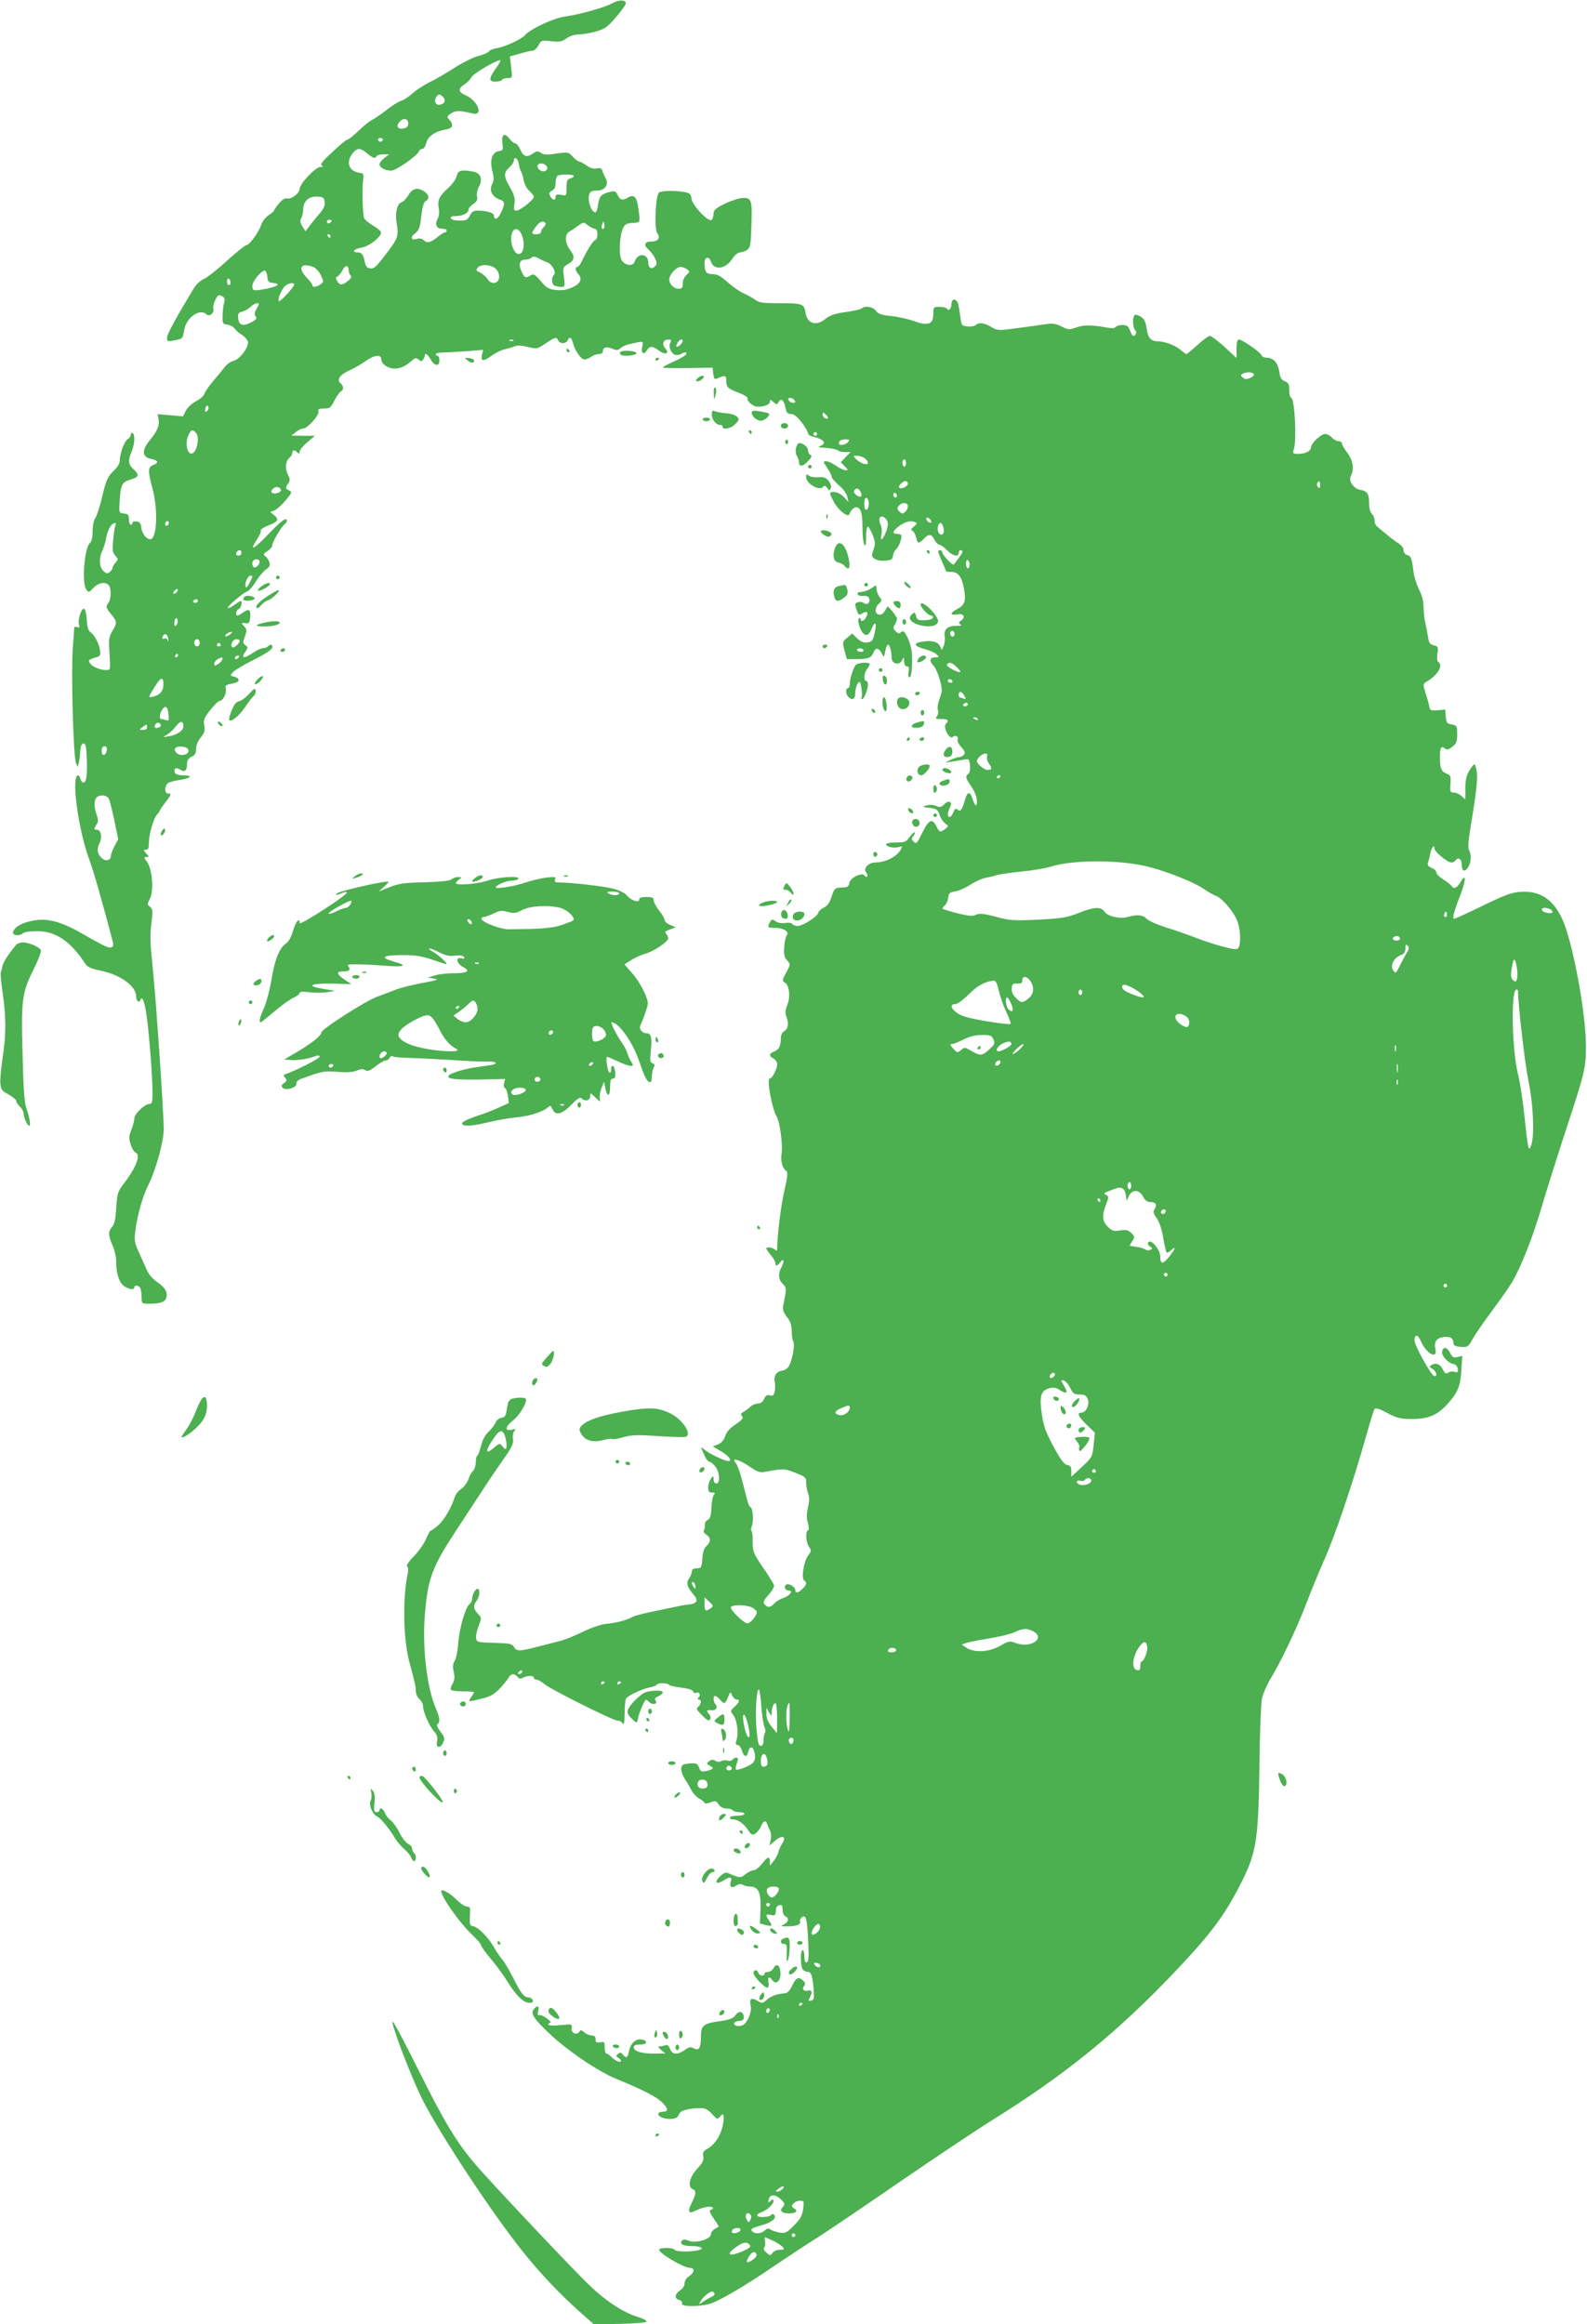 <?xml version="1.0" standalone="no"?>
<!DOCTYPE svg PUBLIC "-//W3C//DTD SVG 20010904//EN"
 "http://www.w3.org/TR/2001/REC-SVG-20010904/DTD/svg10.dtd">
<svg version="1.0" xmlns="http://www.w3.org/2000/svg"
 width="874pt" height="1280pt" viewBox="0 0 874 1280"
 preserveAspectRatio="xMidYMid meet">
<g transform="translate(0,1280) scale(0.1,-0.1)"
fill="#4caf50" stroke="none">
<path d="M3370 12781 c-45 -24 -175 -60 -258 -72 -64 -9 -193 -69 -221 -103
-17 -21 -110 -64 -153 -71 -21 -3 -41 -11 -45 -18 -5 -7 -30 -18 -58 -25 -27
-7 -86 -36 -130 -64 -44 -29 -106 -65 -138 -80 -31 -16 -74 -43 -95 -62 -20
-18 -48 -37 -62 -41 -14 -4 -50 -26 -80 -50 -30 -23 -66 -48 -80 -55 -14 -7
-37 -25 -52 -39 -53 -50 -79 -71 -87 -71 -5 0 -41 -30 -80 -67 -53 -48 -69
-68 -59 -74 9 -6 7 -9 -9 -9 -25 0 -113 -93 -113 -120 0 -24 -45 -59 -69 -53
-12 3 -27 -6 -44 -27 -15 -17 -27 -35 -27 -38 0 -4 -14 -16 -30 -27 -17 -11
-35 -34 -41 -52 -13 -41 -65 -113 -82 -113 -6 0 -55 -39 -107 -86 -52 -48
-110 -93 -128 -101 -20 -8 -43 -31 -58 -56 -99 -165 -144 -248 -144 -267 0
-20 3 -22 37 -15 50 9 49 8 57 56 11 70 87 124 124 87 15 -15 44 9 37 32 -3 9
2 31 11 48 13 28 18 30 36 21 16 -8 18 -16 12 -37 -4 -15 -8 -47 -8 -72 -1
-42 1 -45 26 -48 15 -2 33 -11 40 -21 7 -10 25 -26 40 -35 15 -10 30 -26 33
-36 9 -27 -44 -100 -78 -107 -15 -3 -38 -19 -50 -35 -12 -16 -41 -51 -64 -78
-23 -27 -44 -58 -48 -70 -3 -11 -24 -29 -46 -40 -21 -11 -46 -34 -55 -51 l-16
-32 -70 6 -70 6 5 -26 c7 -36 -6 -66 -49 -119 -44 -54 -42 -91 6 -101 41 -8
47 -21 16 -33 -32 -12 -33 -31 -6 -131 32 -120 24 -279 -13 -279 -21 0 -45 32
-49 65 -2 22 -9 31 -25 33 -13 2 -23 -1 -23 -7 0 -6 -4 -11 -10 -11 -5 0 -10
13 -10 29 0 25 -4 30 -27 33 -28 3 -28 4 -24 68 5 90 12 104 60 119 47 14 51
25 16 57 -29 27 -31 47 -10 97 17 42 20 93 5 102 -5 3 -10 -1 -10 -9 0 -8 -7
-19 -16 -24 -18 -10 -43 -75 -44 -115 0 -18 -11 -38 -29 -55 -38 -36 -46 -52
-70 -155 -12 -49 -28 -98 -36 -110 -9 -12 -15 -43 -15 -73 0 -32 -5 -56 -14
-63 -31 -26 -47 -222 -21 -257 14 -19 15 -18 40 9 27 28 63 35 83 15 16 -16
15 -79 -3 -102 -13 -17 -11 -23 15 -56 36 -45 36 -49 9 -95 -20 -33 -21 -46
-16 -126 6 -89 6 -89 -18 -89 -46 0 -94 27 -95 52 0 4 15 11 33 16 28 7 32 12
28 38 -4 37 -29 85 -52 102 -13 9 -19 28 -21 69 -2 31 -8 58 -15 60 -15 5 -36
-61 -28 -87 5 -15 3 -18 -9 -14 -9 3 -16 2 -17 -2 0 -5 -4 -56 -8 -114 -10
-127 3 -595 17 -630 l10 -25 6 25 c3 14 7 43 8 65 2 28 8 40 18 40 12 0 16
-17 18 -85 3 -92 -2 -130 -19 -130 -6 0 -13 9 -16 20 -3 11 -9 20 -13 20 -39
0 0 -295 60 -459 25 -68 71 -227 129 -449 7 -25 6 -35 -5 -39 -15 -6 -39 5
-161 75 -114 66 -192 87 -270 72 -61 -11 -106 -36 -111 -64 -4 -19 37 -23 55
-5 6 6 41 11 77 11 104 -1 184 -55 266 -180 11 -18 33 -27 85 -38 110 -23 195
-85 195 -142 0 -24 16 -38 23 -20 10 29 25 -11 36 -97 15 -116 30 -321 31
-407 0 -59 -2 -68 -18 -68 -25 0 -82 -55 -82 -79 0 -11 -7 -39 -16 -62 -14
-34 -15 -47 -5 -80 7 -22 19 -43 27 -46 31 -12 6 -79 -62 -169 -36 -46 -38
-55 -44 -135 -3 -63 -10 -92 -23 -106 -22 -25 -21 -48 3 -102 11 -24 20 -64
20 -90 0 -66 17 -117 45 -135 27 -18 55 -21 55 -6 0 16 27 11 34 -6 3 -9 6
-31 6 -50 0 -33 1 -34 43 -34 59 0 85 9 92 31 10 32 -4 57 -49 88 -27 19 -49
44 -60 73 -11 24 -30 67 -43 96 -21 45 -24 62 -18 110 9 81 41 195 71 254 43
85 87 246 86 313 -2 110 -42 698 -59 865 -18 176 -18 193 -7 284 6 50 4 61
-10 72 -16 12 -16 14 0 45 22 44 13 161 -16 202 -18 24 -19 27 -4 27 16 0 16
2 -1 20 -16 18 -16 20 -2 20 13 0 17 9 17 38 0 48 26 136 45 156 8 8 15 18 15
21 0 4 14 24 30 45 34 43 36 50 15 50 -21 0 -19 47 3 59 9 5 38 12 65 16 60 9
71 25 17 25 -27 0 -43 5 -47 15 -8 23 5 31 28 17 26 -17 39 -7 39 29 0 22 7
32 25 41 19 9 25 19 25 44 0 20 10 44 26 63 20 24 24 37 19 65 -6 29 -2 41 32
84 21 28 45 51 53 52 19 0 40 44 33 69 -4 16 2 20 35 26 44 7 49 28 9 39 -20
5 -20 6 -3 25 10 11 61 41 113 67 89 45 115 66 99 81 -3 4 -12 1 -18 -5 -7 -7
-20 -12 -30 -12 -9 0 -34 -11 -54 -25 -53 -36 -70 -31 -40 10 12 17 12 21 -2
31 -15 11 -15 17 -3 49 11 32 11 39 -5 56 -17 19 -17 19 7 17 21 -3 24 1 27
35 4 41 -9 47 -42 22 -11 -8 -23 -15 -28 -15 -14 0 -8 30 7 36 14 6 22 44 10
44 -3 0 -19 -10 -35 -22 -16 -12 -32 -19 -35 -16 -7 6 82 82 107 91 10 3 31
28 48 56 17 27 42 56 56 66 19 12 23 21 18 38 -4 12 -14 27 -22 33 -13 10 -12
14 11 29 15 9 27 24 27 32 0 18 46 97 65 113 8 7 15 16 15 21 0 24 -30 2 -102
-73 -81 -85 -108 -98 -63 -29 15 22 24 44 21 49 -3 5 15 17 39 27 56 21 64 33
36 57 l-23 18 24 9 c12 5 40 30 61 55 36 43 37 46 17 56 -18 10 -19 13 -5 34
14 20 13 26 0 54 -17 33 -12 74 11 93 8 6 14 18 14 25 0 17 12 18 28 2 9 -9
12 -8 12 4 0 9 19 33 42 52 l42 36 -65 0 -64 1 24 19 c13 11 31 20 41 20 24 0
91 76 84 95 -5 12 2 15 30 15 32 0 38 4 57 43 12 23 28 46 35 50 18 10 18 31
-1 47 -23 19 -1 48 53 72 25 11 64 34 85 49 47 34 87 39 87 10 0 -26 37 -51
73 -51 32 0 62 14 94 43 19 17 25 18 38 7 14 -12 18 -11 26 1 5 8 9 17 9 22 0
16 16 5 32 -23 21 -37 48 -40 48 -5 0 14 -4 25 -10 25 -5 0 -10 4 -10 9 0 4
12 8 28 9 15 0 73 3 130 7 l103 8 -6 -25 c-10 -38 7 -41 51 -8 22 16 53 31 69
35 17 4 42 11 57 17 19 7 41 6 76 -3 48 -12 51 -11 96 19 53 36 62 38 70 17 3
-8 15 -15 26 -15 11 0 23 7 26 15 9 23 21 18 29 -12 10 -43 45 -93 64 -93 9 0
26 7 37 15 10 8 29 15 42 15 12 0 22 6 22 14 0 23 19 29 51 16 25 -11 32 -10
47 3 9 8 29 18 45 21 87 19 80 20 74 -13 -8 -37 8 -49 25 -21 16 26 32 25 67
-1 35 -26 61 -17 35 12 -20 23 -12 49 16 49 17 0 19 -3 12 -17 -12 -20 3 -59
25 -67 8 -3 23 -1 33 4 23 13 30 13 30 0 0 -5 -29 -23 -65 -39 -36 -16 -65
-32 -65 -35 0 -3 62 -4 138 -3 l137 2 3 -33 c3 -27 7 -32 20 -27 47 20 52 18
52 -13 0 -35 9 -43 73 -67 26 -10 46 -23 44 -28 -5 -17 31 -47 56 -47 39 0 67
12 67 28 0 13 3 13 19 -2 18 -16 20 -16 29 0 13 24 30 10 38 -31 5 -28 11 -35
30 -35 16 0 34 -14 59 -46 19 -26 35 -53 35 -60 0 -8 12 -16 28 -19 58 -13 78
-37 40 -51 -18 -6 -11 -8 32 -11 30 -2 59 -8 65 -14 5 -5 22 -9 39 -9 l30 0
-27 -28 -27 -28 22 -22 c19 -18 20 -22 6 -22 -10 0 -34 11 -54 25 -20 14 -45
25 -55 25 -17 0 -16 -3 6 -36 14 -20 25 -43 25 -50 0 -7 18 -27 39 -46 23 -18
43 -46 47 -63 l7 -30 -26 28 c-15 16 -37 27 -52 27 -31 0 -31 -1 0 -59 24 -43
76 -83 83 -63 8 25 29 43 44 37 21 -8 28 -36 28 -120 0 -38 5 -77 10 -85 7
-11 10 2 10 43 0 31 4 57 9 57 5 0 17 -21 27 -46 15 -39 16 -51 4 -82 -11 -32
-11 -37 6 -49 11 -8 36 -13 59 -11 34 3 40 7 43 28 2 14 10 30 18 36 16 13 35
69 26 78 -3 3 -14 6 -24 6 -26 0 -22 15 9 39 32 26 67 36 90 26 16 -6 16 -8
-4 -25 -17 -14 -19 -19 -9 -23 8 -3 17 -19 21 -36 8 -37 15 -38 44 -7 26 28
44 25 59 -10 7 -13 18 -24 25 -24 7 0 26 -13 42 -30 31 -32 65 -40 65 -15 0 8
5 15 10 15 6 0 10 -4 10 -9 0 -7 -8 -19 -47 -70 -6 -8 -63 52 -63 66 0 7 -7
13 -15 13 -12 0 -10 -11 10 -56 14 -31 25 -58 25 -60 0 -2 13 -4 28 -4 40 0
58 -25 71 -93 12 -68 5 -89 -39 -112 -38 -20 -39 -36 -1 -29 36 8 52 -13 25
-33 -16 -11 -16 -15 -5 -22 10 -6 2 -9 -22 -8 -48 1 -70 -19 -64 -57 2 -17 0
-41 -6 -53 l-10 -23 -11 23 c-13 24 -49 32 -103 22 -46 -8 -37 -25 21 -40 26
-7 55 -20 64 -29 15 -15 15 -16 -5 -16 -32 0 -38 -19 -13 -45 12 -12 28 -49
36 -80 14 -53 14 -62 -1 -101 -9 -24 -14 -53 -10 -64 4 -12 1 -27 -5 -35 -11
-13 -7 -15 24 -15 37 0 44 -8 25 -27 -17 -17 19 -87 37 -72 16 13 35 3 28 -15
-3 -8 6 -26 20 -41 20 -22 23 -31 15 -41 -6 -8 -19 -14 -28 -14 -9 -1 -29 -7
-46 -15 l-30 -15 40 6 c22 3 52 8 66 11 24 5 27 2 31 -31 2 -23 -1 -41 -9 -48
-18 -15 -17 -21 17 -71 18 -27 30 -58 30 -78 0 -37 -10 -32 -25 14 -12 38 -27
38 -38 0 -19 -64 -27 -76 -42 -63 -12 10 -16 7 -25 -14 -10 -29 -30 -35 -30
-10 0 8 5 25 11 36 17 31 -4 45 -30 19 -17 -17 -25 -19 -45 -10 -15 7 -35 8
-53 3 -27 -8 -26 -8 16 -13 39 -5 46 -10 55 -38 6 -18 20 -39 31 -48 20 -15
20 -15 1 -30 -27 -21 -33 -19 -48 12 -23 49 -43 40 -78 -32 -29 -60 -34 -65
-48 -51 -13 12 -13 18 -2 31 7 8 10 18 8 21 -3 3 -16 -9 -28 -25 -19 -28 -27
-31 -76 -31 -30 0 -54 -4 -54 -10 0 -14 44 -23 70 -15 19 6 20 4 12 -12 -22
-41 -84 -73 -142 -73 -37 0 -68 -34 -50 -55 7 -9 10 -19 6 -22 -4 -4 -11 -2
-15 5 -12 20 -79 -12 -83 -40 -2 -13 -10 -23 -18 -24 -8 -1 -26 -2 -40 -3 -21
-1 -28 -10 -40 -49 -11 -33 -23 -51 -42 -60 -15 -7 -29 -20 -32 -30 -7 -22
-86 -72 -114 -72 -11 0 -24 5 -28 11 -4 6 -20 9 -39 6 -20 -3 -41 0 -53 9 -19
13 -22 12 -32 -5 -15 -29 -13 -31 28 -31 47 0 81 -22 65 -41 -6 -8 -13 -37
-14 -65 -3 -41 0 -57 16 -73 19 -22 19 -22 -5 -67 -23 -41 -23 -46 -8 -55 25
-14 32 -79 14 -123 -11 -27 -13 -44 -6 -62 15 -40 12 -68 -10 -82 -13 -8 -20
-23 -20 -41 0 -42 -10 -61 -36 -72 -29 -11 -31 -25 -4 -39 11 -6 20 -20 20
-31 0 -26 -27 -79 -41 -79 -18 0 13 -168 37 -207 19 -30 36 -158 28 -209 -6
-41 6 -81 29 -95 6 -5 2 -43 -13 -105 -19 -82 -38 -234 -40 -318 0 -16 -3 -17
-12 -8 -12 12 -48 17 -48 6 0 -3 11 -19 25 -36 14 -16 25 -36 25 -44 0 -19 10
-18 26 3 19 27 26 10 9 -23 -21 -40 -19 -70 6 -95 21 -21 21 -28 3 -116 -5
-25 -1 -39 20 -66 19 -24 26 -46 26 -78 0 -24 4 -50 9 -57 9 -16 -3 -91 -21
-130 -8 -17 -23 -28 -38 -30 -34 -5 -50 -28 -43 -63 3 -15 2 -40 -1 -54 -5
-20 -11 -25 -26 -20 -15 5 -23 0 -32 -19 -7 -17 -19 -26 -35 -26 -12 0 -31 -8
-41 -18 -10 -9 -27 -22 -38 -28 -15 -9 -16 -15 -7 -24 9 -10 1 -19 -35 -44
-32 -21 -51 -42 -58 -65 -7 -22 -21 -38 -40 -46 l-29 -11 48 -28 c49 -29 66
-63 25 -50 -35 10 -101 44 -122 63 -10 9 -17 12 -14 6 2 -5 11 -25 18 -42 8
-18 20 -33 26 -33 7 0 22 -12 33 -26 25 -32 29 -94 6 -94 -9 0 -15 9 -15 23
-1 21 -1 22 -15 3 -8 -11 -15 -32 -15 -48 0 -22 5 -28 21 -28 17 0 19 -3 10
-13 -6 -8 -12 -39 -13 -71 -2 -44 -7 -60 -21 -67 -10 -6 -17 -18 -15 -27 1 -9
-1 -22 -5 -29 -5 -8 0 -17 13 -25 25 -16 26 -40 0 -63 -13 -12 -20 -33 -22
-69 -2 -37 -7 -51 -18 -52 -8 -1 -21 -2 -27 -3 -7 0 -13 -8 -13 -16 0 -9 -7
-26 -16 -40 -17 -25 -10 -45 30 -93 23 -26 12 -45 -27 -48 -12 -1 -33 -4 -47
-7 -14 -3 -74 -15 -135 -28 -60 -12 -119 -27 -130 -33 -30 -18 -94 -35 -147
-39 -28 -3 -81 -21 -131 -45 -45 -23 -105 -46 -133 -52 -27 -7 -81 -21 -121
-31 -90 -24 -110 -24 -123 1 -9 17 -23 20 -108 22 -92 3 -97 4 -100 26 -2 12
4 43 14 68 17 44 17 45 -5 67 -25 27 -26 44 -6 71 17 22 20 66 5 66 -12 0 -30
-33 -30 -56 0 -9 -6 -22 -14 -28 -23 -19 -55 -128 -62 -211 -3 -44 -12 -90
-20 -102 -10 -17 -12 -33 -5 -61 6 -30 5 -46 -7 -65 -9 -15 -13 -30 -8 -34 4
-4 34 -8 67 -8 32 1 59 -2 59 -5 0 -3 -7 -16 -16 -28 -18 -26 -17 -26 59 -7
44 10 67 23 97 53 21 22 43 50 50 61 13 25 33 27 50 6 9 -11 17 -12 30 -5 24
13 60 13 60 0 0 -5 6 -10 14 -10 8 0 27 -11 43 -24 36 -31 392 -208 407 -203
6 2 16 -3 23 -12 10 -13 12 -3 13 54 0 39 4 75 8 81 11 16 87 52 126 60 20 3
39 10 42 15 7 12 61 12 68 0 3 -4 33 -11 66 -15 39 -5 63 -12 67 -21 3 -8 9
-12 14 -9 17 10 31 -7 18 -22 -8 -10 -8 -14 0 -14 16 0 14 -25 -4 -40 -12 -10
-9 -17 22 -47 27 -28 37 -33 44 -22 5 8 2 20 -8 31 -16 18 -12 22 19 19 21 -2
33 18 19 32 -13 13 -15 47 -3 47 5 0 17 -9 27 -20 24 -27 28 -26 44 13 12 31
13 32 23 10 6 -13 17 -23 25 -23 20 0 16 -14 -12 -40 -22 -20 -23 -26 -11 -39
25 -29 36 -105 21 -148 -5 -17 -3 -23 7 -23 8 0 19 -14 24 -31 11 -36 27 -40
34 -8 9 37 28 33 36 -6 5 -26 2 -41 -10 -54 -16 -17 -86 -44 -94 -36 -2 2 0
18 6 34 9 25 8 31 -3 31 -8 0 -17 -5 -21 -11 -3 -6 -16 -8 -28 -5 -11 3 -27 1
-35 -3 -9 -6 -21 -5 -32 2 -13 8 -21 7 -34 -3 -15 -12 -15 -15 6 -25 24 -13
19 -19 -24 -29 -23 -5 -29 -3 -37 19 -9 23 -15 26 -52 23 -36 -3 -44 -7 -46
-26 -2 -13 7 -40 20 -60 13 -20 30 -50 38 -65 8 -16 27 -35 42 -43 15 -8 28
-19 28 -23 0 -5 14 -4 31 2 28 11 33 10 46 -10 10 -15 26 -23 44 -23 15 0 31
-4 34 -10 3 -5 19 -10 36 -10 16 0 29 -4 29 -10 0 -5 -18 -10 -40 -10 -22 0
-40 -4 -40 -10 0 -5 7 -10 15 -10 28 0 60 -22 83 -56 20 -30 25 -33 42 -22 11
7 25 25 31 40 13 32 27 36 35 10 3 -9 10 -25 15 -35 6 -10 7 -33 3 -50 l-6
-31 32 28 c39 32 63 22 38 -16 -8 -13 -18 -34 -21 -48 -4 -14 -16 -36 -27 -50
l-20 -25 0 23 c0 31 -13 28 -44 -13 -15 -19 -35 -35 -45 -35 -10 0 -31 -10
-46 -22 -28 -22 -28 -22 -97 7 -12 5 -26 -2 -45 -21 -32 -32 -17 -45 22 -20
33 22 48 20 40 -4 -10 -31 3 -42 28 -25 15 9 27 11 37 5 8 -5 27 -10 42 -10
45 0 60 -35 56 -126 l-3 -77 29 -8 c38 -10 42 -6 22 23 -22 31 -20 39 9 32 25
-6 26 -4 29 36 1 8 9 16 19 18 13 3 17 -3 17 -26 0 -17 6 -32 15 -36 22 -8 18
-31 -7 -44 -21 -10 -20 -11 12 -11 50 -1 82 9 76 25 -3 7 1 18 9 24 26 21 32
-10 38 -189 1 -36 -2 -56 -10 -58 -9 -3 -13 7 -13 31 0 20 -4 36 -10 36 -14 0
-12 -94 2 -108 7 -7 20 -12 29 -12 18 0 25 -28 31 -115 2 -32 -1 -40 -15 -43
-16 -3 -17 -1 -8 16 17 31 13 45 -9 39 -24 -6 -36 9 -21 27 8 10 6 17 -8 30
-24 22 -38 14 -60 -33 -10 -22 -24 -37 -36 -38 -47 -4 -81 -17 -103 -37 -22
-20 -25 -20 -52 -4 -33 19 -45 10 -36 -27 9 -36 -21 -104 -50 -111 -26 -7 -47
3 -39 17 4 5 15 9 25 9 23 0 32 13 24 34 -8 22 -29 20 -45 -4 -11 -16 -32 -24
-89 -32 -87 -12 -100 -23 -100 -87 0 -61 -11 -77 -39 -62 -18 10 -27 8 -50 -9
-40 -28 -69 -26 -81 6 -7 18 -15 24 -26 20 -9 -3 -23 -6 -31 -6 -11 0 -8 -6 8
-20 l24 -19 -62 -1 c-71 0 -113 13 -113 35 0 11 10 15 36 15 40 0 44 23 5 28
-30 5 -59 -23 -67 -64 -7 -37 -15 -42 -34 -19 -10 12 -16 13 -27 3 -12 -10
-12 -13 1 -20 9 -5 16 -13 16 -18 0 -13 -32 0 -53 22 -10 10 -22 18 -27 18 -6
0 -10 15 -10 34 0 30 -2 33 -25 28 -20 -3 -25 0 -25 17 0 15 -6 21 -22 21 -12
0 -30 8 -40 17 -15 14 -21 15 -27 4 -14 -22 -46 -9 -43 18 4 24 3 24 -62 18
-40 -4 -66 -2 -66 3 0 6 5 10 11 10 7 0 -1 10 -17 22 -16 13 -35 22 -43 20
-10 -3 -12 3 -7 22 7 29 -5 34 -24 11 -19 -23 -4 -49 83 -132 98 -94 272 -212
371 -252 142 -58 223 -99 254 -131 33 -33 34 -50 2 -50 -27 0 -34 -17 -11 -29
23 -13 71 -14 87 -3 6 4 13 14 16 23 6 16 56 29 116 29 25 0 41 -8 63 -32 28
-31 31 -32 44 -15 20 27 27 5 15 -50 -13 -58 -43 -103 -83 -126 -24 -14 -28
-22 -24 -44 4 -20 -4 -35 -34 -68 -42 -45 -54 -100 -24 -111 20 -8 19 -27 -5
-75 -25 -48 -19 -64 18 -45 38 19 81 28 94 20 8 -5 7 -9 -4 -13 -14 -5 -12
-12 13 -50 17 -24 29 -44 27 -45 -28 -12 -43 -27 -43 -42 0 -26 -87 -51 -123
-34 -16 7 -29 7 -35 1 -18 -18 4 -31 53 -31 56 0 74 -15 29 -24 -48 -9 -117
-7 -124 4 -8 13 -85 13 -85 0 0 -20 135 -100 170 -100 28 0 25 -26 -5 -46 -15
-9 -25 -26 -25 -39 0 -13 -10 -30 -25 -39 -30 -20 -32 -46 -4 -53 12 -3 18
-11 15 -19 -7 -18 89 -19 149 -3 52 14 196 98 365 214 74 50 180 120 235 154
55 35 256 171 446 302 191 131 418 283 506 338 416 259 699 490 1024 833 196
208 268 306 359 488 79 158 91 233 96 637 2 177 8 343 14 369 6 27 26 73 45
105 59 96 150 288 199 418 26 68 67 167 90 220 68 151 158 416 241 707 20 72
40 136 44 143 6 9 25 4 71 -21 56 -29 73 -33 139 -33 89 1 137 21 194 84 55
61 70 97 75 185 l5 79 -26 -7 c-22 -5 -29 -1 -42 25 -17 32 -38 34 -43 5 -5
-22 34 -64 62 -68 13 -2 22 -12 24 -26 3 -20 0 -23 -18 -17 -11 4 -27 1 -35
-5 -11 -9 -17 -5 -30 19 -16 31 -38 38 -64 22 -11 -7 -9 -11 8 -20 22 -12 30
-46 9 -39 -18 6 -108 168 -108 195 0 36 18 36 34 -1 29 -69 94 -107 81 -46 -9
41 6 62 48 67 36 3 51 -7 52 -37 0 -10 12 -16 40 -18 38 -2 41 0 66 45 15 27
64 98 109 158 45 61 93 129 107 153 51 87 114 247 163 414 28 95 87 281 130
413 109 331 114 352 114 475 0 170 -64 525 -119 671 -50 129 -127 186 -243
177 -47 -3 -87 -18 -206 -76 -82 -40 -152 -72 -157 -72 -13 0 -2 40 33 129 32
83 34 127 2 74 -19 -33 -38 -42 -49 -23 -4 6 -24 22 -46 36 -21 13 -39 31 -39
39 0 9 -12 20 -26 25 -16 7 -24 16 -21 24 3 8 9 31 13 50 6 37 24 60 24 32 0
-17 72 -76 93 -76 9 0 19 5 22 10 13 22 35 10 35 -19 0 -39 15 -47 34 -19 18
25 21 70 6 97 -6 12 -4 47 5 102 34 204 44 287 38 327 -3 23 -9 42 -13 42 -5
0 -17 -16 -29 -36 -15 -25 -21 -52 -21 -96 l0 -61 -21 19 c-11 10 -30 19 -42
19 -20 0 -22 4 -19 47 3 43 1 49 -21 57 -30 12 -37 29 -37 90 0 54 7 66 27 49
11 -9 20 -7 41 9 23 17 27 28 27 69 0 46 -1 49 -30 54 -26 4 -30 10 -33 43
l-3 39 -42 -4 c-35 -2 -42 0 -45 17 -1 11 -10 44 -20 74 -16 52 -16 54 2 65
65 38 97 92 66 111 -6 4 -7 23 -4 45 6 36 4 40 -20 46 -20 5 -27 14 -31 43 -3
20 -10 55 -15 79 -6 23 -10 64 -10 90 0 30 -9 64 -25 95 -13 27 -27 69 -30 95
-10 79 -14 89 -35 95 -12 3 -20 14 -20 26 0 12 -12 28 -27 38 -16 9 -46 32
-68 51 -22 18 -46 37 -52 43 -7 5 -13 20 -13 33 0 13 -7 29 -15 36 -9 8 -15
30 -15 60 0 51 -11 66 -49 72 -35 5 -66 50 -52 76 20 37 13 86 -19 128 -16 21
-30 45 -30 52 0 6 -8 12 -18 12 -11 0 -27 9 -37 20 -10 11 -27 20 -37 20 -23
0 -78 -52 -78 -74 0 -20 -31 -36 -70 -36 -30 0 -32 2 -24 28 16 49 4 274 -14
280 -7 2 -12 21 -12 43 0 33 -4 41 -24 49 -19 7 -26 19 -31 55 -8 49 -33 75
-71 75 -12 0 -24 6 -27 14 -7 17 -106 86 -124 86 -9 0 -13 -17 -13 -51 l0 -51
-66 61 c-37 34 -73 61 -80 61 -8 0 -39 -22 -69 -50 -30 -27 -58 -50 -61 -50
-3 0 -19 11 -35 25 -29 24 -86 45 -122 45 -38 0 -55 19 -62 69 -5 37 -13 54
-31 66 -14 9 -29 13 -34 10 -14 -8 -13 -68 1 -82 11 -11 5 -33 -9 -33 -4 0
-13 14 -19 30 -9 24 -17 30 -42 30 -16 0 -33 -5 -37 -11 -4 -7 -20 -8 -43 -4
-89 16 -130 16 -172 2 -41 -14 -47 -14 -83 5 -27 14 -50 18 -75 14 -41 -6 -82
-12 -197 -27 -75 -10 -83 -9 -115 10 -37 23 -69 27 -86 10 -6 -6 -26 -9 -44
-7 -33 3 -34 5 -40 53 -4 28 -9 61 -13 73 -10 30 -36 28 -36 -2 0 -27 -15 -42
-25 -26 -3 5 -22 10 -41 10 -33 0 -34 -1 -34 -40 0 -56 -29 -67 -105 -39 -30
11 -86 24 -125 28 -56 6 -74 12 -86 29 -16 23 -61 30 -79 13 -6 -5 -45 -14
-89 -20 -58 -8 -86 -18 -108 -36 -52 -44 -102 -29 -112 33 -7 49 -16 52 -152
52 -84 0 -105 3 -125 19 -14 10 -42 26 -63 35 -21 9 -60 36 -88 61 -38 34 -58
45 -83 45 -36 0 -45 13 -45 61 0 34 25 40 35 9 17 -52 82 -43 120 17 12 19 29
32 41 33 11 0 29 6 39 14 17 12 20 30 23 125 5 147 2 161 -44 161 -19 0 -64
-14 -100 -31 -49 -24 -64 -36 -64 -53 0 -11 -4 -28 -9 -36 -14 -21 -108 77
-113 116 -2 23 -9 30 -33 35 -47 10 -128 10 -145 -1 -20 -12 -28 -203 -10
-225 19 -23 4 -45 -29 -45 -41 0 -49 -19 -20 -44 13 -12 30 -34 37 -50 11 -25
11 -32 -2 -44 -18 -18 -36 -8 -36 22 0 51 -59 55 -75 5 -9 -29 -55 -22 -73 11
-15 29 -10 132 9 173 9 21 20 27 53 29 45 3 43 -2 30 91 -7 52 -25 68 -55 49
-29 -18 -45 -14 -57 13 -10 21 -16 24 -39 19 -51 -12 -62 -23 -69 -69 -3 -25
-10 -45 -14 -45 -23 0 -46 65 -35 99 5 16 15 21 40 21 47 0 70 32 50 69 -7 14
-16 33 -18 42 -4 12 -13 15 -32 11 -18 -3 -36 3 -55 17 -16 11 -34 21 -40 21
-6 0 -22 12 -36 27 -24 26 -26 26 -90 17 -51 -8 -69 -7 -84 3 -17 12 -23 12
-42 -1 -36 -25 -56 -20 -72 19 -8 19 -21 35 -28 35 -7 0 -22 12 -33 27 -28 35
-44 23 -38 -26 5 -35 3 -40 -18 -43 -38 -5 -53 -48 -38 -108 10 -41 10 -54 -1
-75 -18 -33 1 -70 42 -84 32 -11 32 -24 1 -84 -14 -27 -33 -29 -33 -3 0 14
-42 26 -91 26 -21 0 -31 -7 -41 -27 -12 -24 -19 -28 -57 -28 -27 0 -46 5 -48
13 -3 8 6 12 27 12 38 0 70 16 70 35 0 8 12 22 26 31 20 13 25 23 21 43 -3 14
2 38 10 52 23 39 11 75 -28 83 -67 13 -87 8 -94 -23 -3 -17 -24 -46 -45 -65
-51 -46 -62 -69 -54 -112 4 -22 2 -45 -6 -59 -17 -32 -6 -55 25 -55 14 0 25
-4 25 -10 0 -5 -4 -10 -9 -10 -5 0 -22 -10 -38 -23 -40 -33 -60 -39 -78 -21
-9 9 -23 13 -35 9 -35 -11 -44 6 -15 29 23 18 28 32 35 95 6 51 13 77 24 83
22 13 20 34 -6 52 -37 26 -66 20 -89 -19 -11 -19 -29 -37 -39 -40 -23 -7 -35
-59 -26 -112 12 -69 8 -83 -42 -151 -72 -95 -81 -104 -105 -100 -15 2 -23 12
-28 34 -8 42 -17 54 -40 54 -35 0 -19 20 22 26 44 7 114 64 107 86 -3 7 -22
23 -43 35 -21 12 -43 30 -49 40 -10 17 -13 172 -5 223 3 20 -1 26 -21 28 -58
8 -77 58 -39 106 26 33 43 33 81 1 32 -27 43 -30 53 -15 3 6 20 10 37 10 l31
0 -27 -21 c-14 -11 -26 -27 -26 -34 0 -18 31 -35 64 -35 27 0 143 81 153 106
3 8 12 14 19 14 8 0 17 14 21 31 7 36 49 66 106 75 41 7 48 25 21 55 -14 16
-14 19 10 34 25 17 50 17 118 0 63 -16 30 71 -38 100 -41 17 -43 38 -6 60 16
10 32 27 38 39 8 20 150 103 160 93 2 -2 -9 -22 -26 -45 -39 -54 -39 -72 -1
-72 17 0 33 5 36 10 3 6 18 10 32 10 25 0 25 1 18 59 l-7 60 53 15 c29 9 61
16 71 16 9 0 24 13 33 29 14 29 17 29 70 24 47 -5 61 -3 85 16 18 12 44 21 66
21 21 0 63 7 95 16 50 14 64 24 113 81 31 36 55 71 53 77 -6 18 -40 17 -77 -3z
m-932 -513 c18 -18 14 -36 -9 -43 -26 -9 -41 12 -28 37 11 21 20 23 37 6z
m-190 -152 c-2 -15 -11 -22 -30 -24 -32 -4 -38 17 -13 42 21 20 47 9 43 -18z
m-140 -87 c-2 -6 -8 -10 -13 -10 -5 0 -11 4 -13 10 -2 6 4 11 13 11 9 0 15 -5
13 -11z m750 -135 c2 -16 7 -33 12 -39 4 -5 10 -27 14 -48 4 -21 18 -47 32
-59 13 -12 24 -26 24 -32 0 -16 -76 -76 -96 -76 -14 0 -16 7 -11 37 5 29 0 47
-23 89 -37 63 -37 84 -5 112 14 12 25 29 25 38 0 28 25 9 28 -22z m150 -6 c8
-8 9 -15 1 -25 -14 -16 -49 0 -49 22 0 18 31 20 48 3z m152 -57 c0 -5 -9 -11
-20 -14 -16 -4 -20 -14 -20 -51 0 -45 0 -45 -30 -39 -23 4 -30 2 -30 -11 0
-22 -17 -20 -30 4 -8 15 -6 21 10 30 14 7 20 21 20 45 0 18 6 36 13 38 21 9
87 7 87 -2z m-1372 -144 c3 -20 -6 -38 -30 -66 -18 -20 -42 -50 -54 -66 l-21
-29 -17 26 c-13 21 -15 31 -7 47 6 11 11 32 11 48 0 47 33 75 85 70 25 -2 31
-7 33 -30z m37 -107 c-3 -5 -10 -10 -16 -10 -5 0 -9 5 -9 10 0 6 7 10 16 10 8
0 12 -4 9 -10z m1179 -9 c3 -5 -1 -14 -9 -21 -8 -7 -15 -19 -15 -26 0 -8 -10
-14 -25 -14 -30 0 -31 4 -4 41 20 29 43 37 53 20z m272 -31 c18 0 19 -57 2
-62 -12 -4 -43 -53 -73 -115 -8 -18 -20 -33 -25 -33 -15 0 -12 -21 6 -41 23
-26 10 -53 -37 -73 -29 -13 -55 -17 -88 -13 -39 4 -52 12 -83 49 -34 39 -40
42 -58 30 -25 -16 -34 -11 -50 28 -16 38 -7 60 23 60 13 0 28 5 34 11 8 8 19
7 40 -4 15 -9 36 -18 45 -21 27 -8 53 -55 39 -69 -16 -16 -14 -54 5 -61 9 -3
25 -6 36 -6 19 0 20 4 14 54 -7 53 -6 55 23 72 36 21 39 41 10 78 -28 36 -30
85 -4 100 11 6 33 21 49 33 30 21 30 21 54 2 14 -10 31 -19 38 -19z m50 3
c-11 -11 -17 4 -9 23 7 18 8 18 11 1 2 -10 1 -21 -2 -24z m-456 -29 c8 -14 14
-41 14 -60 0 -68 -46 -72 -64 -5 -19 71 20 122 50 65z m-1050 -14 c0 -5 -2
-10 -4 -10 -3 0 -8 5 -11 10 -3 6 -1 10 4 10 6 0 11 -4 11 -10z m-96 -170 c15
-5 34 -26 43 -46 17 -35 17 -36 -2 -50 -22 -16 -45 -18 -45 -4 0 5 -13 23 -30
40 -52 53 -34 86 34 60z m196 -19 c0 -9 5 -22 11 -28 7 -7 3 -17 -17 -32 -31
-24 -43 -23 -58 3 -8 14 -8 20 2 23 7 3 19 18 28 34 15 31 34 31 34 0z m811 8
c27 -27 23 -73 -8 -77 -14 -2 -27 5 -38 21 -8 13 -27 29 -41 36 -21 9 -24 14
-14 26 18 22 76 19 101 -6z m1053 -2 c16 -12 16 -14 -3 -31 -12 -11 -21 -31
-21 -48 0 -23 -4 -28 -24 -28 -29 0 -56 33 -49 60 7 27 41 60 61 60 10 0 26
-6 36 -13z m-2312 -39 c2 -28 8 -34 31 -36 44 -5 31 -18 -30 -31 -78 -15 -83
-15 -83 15 0 25 48 84 69 84 5 0 11 -15 13 -32z m-202 -34 c0 -8 -4 -14 -10
-14 -5 0 -10 9 -10 21 0 11 5 17 10 14 6 -3 10 -13 10 -21z m350 -11 c0 -14
-78 -98 -84 -92 -9 8 11 59 31 81 16 18 53 25 53 11z m-206 -132 c-13 -23 -15
-33 -6 -43 9 -11 4 -18 -22 -32 -47 -25 -70 -18 -74 20 -3 27 1 33 23 38 14 4
34 15 45 26 11 11 27 20 36 20 13 0 13 -4 -2 -29z m1413 -177 c-3 -3 -12 -4
-19 -1 -8 3 -5 6 6 6 11 1 17 -2 13 -5z m933 -2 c0 -11 -22 -32 -32 -32 -5 0
-4 9 2 20 11 20 30 28 30 12z m3145 -182 c3 -5 -5 -15 -19 -21 -20 -9 -29 -9
-41 1 -13 11 -13 15 -3 21 18 12 56 11 63 -1z m-2527 -148 c3 -9 -2 -13 -14
-10 -9 1 -19 9 -22 16 -3 9 2 13 14 10 9 -1 19 -9 22 -16z m-3237 -55 c-8 -8
-11 -7 -11 4 0 20 13 34 18 19 3 -7 -1 -17 -7 -23z m3419 -38 c0 -5 -7 -6 -15
-3 -8 4 -15 13 -15 21 0 13 3 13 15 3 8 -7 15 -16 15 -21z m-3482 -81 c26 -26
4 -122 -27 -116 -22 4 -31 60 -15 97 14 34 23 38 42 19z m3422 -8 c0 -5 -4
-10 -10 -10 -5 0 -10 5 -10 10 0 6 5 10 10 10 6 0 10 -4 10 -10z m170 -45
c-13 -16 -50 -21 -50 -7 0 15 13 22 38 22 21 0 22 -2 12 -15z m93 -89 c9 -7
17 -19 17 -25 0 -17 -39 -4 -65 20 -19 19 -19 19 5 19 14 0 33 -7 43 -14z
m227 -26 c0 -11 -4 -20 -10 -20 -5 0 -10 9 -10 20 0 11 5 20 10 20 6 0 10 -9
10 -20z m10 -114 c0 -15 -37 -32 -47 -22 -9 8 17 36 33 36 8 0 14 -6 14 -14z
m2270 -8 c0 -16 -3 -19 -11 -11 -6 6 -8 16 -5 22 11 17 16 13 16 -11z m-5723
-25 c5 -13 -32 -27 -47 -18 -8 5 -7 11 1 21 14 17 40 15 46 -3z m3193 -12 c5
-11 6 -22 2 -25 -14 -8 -46 20 -38 32 11 17 24 15 36 -7z m200 -22 c0 -5 -4
-9 -10 -9 -5 0 -10 7 -10 16 0 8 5 12 10 9 6 -3 10 -10 10 -16z m-155 -44 c0
-16 -6 -30 -12 -32 -9 -3 -13 7 -13 32 0 25 4 35 13 33 6 -3 12 -17 12 -33z
m215 -14 c0 -10 -7 -24 -16 -31 -12 -11 -18 -10 -31 3 -13 13 -14 19 -3 31 18
22 50 20 50 -3z m-110 -97 c0 -25 -25 -84 -36 -84 -3 0 -3 13 1 29 3 17 1 39
-5 51 -6 12 -9 28 -6 36 9 24 46 -2 46 -32z m238 17 c3 -8 -1 -12 -9 -9 -7 2
-15 10 -17 17 -3 8 1 12 9 9 7 -2 15 -10 17 -17z m-4198 -10 c0 -6 -4 -13 -10
-16 -5 -3 -10 1 -10 9 0 9 5 16 10 16 6 0 10 -4 10 -9z m-295 -18 c-4 -10 -9
-46 -12 -81 -5 -51 -3 -66 12 -82 17 -19 17 -21 2 -38 -10 -10 -17 -23 -17
-29 0 -6 -7 -16 -15 -23 -13 -10 -19 -10 -35 5 -24 21 -26 73 -6 113 7 15 17
45 20 67 4 22 14 50 22 63 17 26 39 30 29 5z m4561 -9 c8 -32 -8 -51 -25 -30
-13 16 -6 56 9 56 6 0 13 -12 16 -26z m-3866 -139 c0 -8 -7 -15 -15 -15 -16 0
-20 12 -8 23 11 12 23 8 23 -8z m100 -49 c0 -17 -24 -38 -33 -29 -15 15 -6 43
13 43 11 0 20 -6 20 -14z m3910 -17 c0 -10 -4 -19 -10 -19 -5 0 -10 12 -10 26
0 14 4 23 10 19 6 -3 10 -15 10 -26z m-3950 -64 c0 -4 -8 -20 -17 -38 -13 -24
-18 -28 -21 -15 -4 20 14 58 28 58 6 0 10 -2 10 -5z m-415 -84 c-3 -6 -11 -11
-17 -11 -6 0 -6 6 2 15 14 17 26 13 15 -4z m115 -51 c0 -5 -7 -10 -16 -10 -8
0 -12 5 -9 10 3 6 10 10 16 10 5 0 9 -4 9 -10z m-119 -133 c-8 -8 -11 -5 -11
9 0 27 14 41 18 19 2 -9 -1 -22 -7 -28z m4284 -57 c-5 -8 -11 -8 -17 -2 -6 6
-7 16 -3 22 5 8 11 8 17 2 6 -6 7 -16 3 -22z m-3989 5 c-11 -8 -22 -12 -25 -9
-6 6 19 24 34 24 6 -1 1 -7 -9 -15z m-339 -26 c1 -13 -1 -16 -3 -7 -3 10 -11
15 -20 11 -10 -4 -12 0 -8 11 9 24 29 14 31 -15z m173 -19 c0 -11 -7 -20 -15
-20 -8 0 -15 9 -15 20 0 11 7 20 15 20 8 0 15 -9 15 -20z m220 11 c0 -14 -31
-42 -40 -36 -15 9 2 45 21 45 11 0 19 -4 19 -9z m-105 -21 c3 -5 -1 -10 -10
-10 -9 0 -13 5 -10 10 3 6 8 10 10 10 2 0 7 -4 10 -10z m-235 -60 c0 -5 -5
-10 -11 -10 -5 0 -7 5 -4 10 3 6 8 10 11 10 2 0 4 -4 4 -10z m335 -10 c-3 -5
-11 -10 -16 -10 -6 0 -7 5 -4 10 3 6 11 10 16 10 6 0 7 -4 4 -10z m-91 -13
c-2 -7 -13 -18 -24 -25 -17 -10 -20 -10 -20 2 0 8 8 20 18 25 23 14 32 13 26
-2z m4043 -39 c34 -32 28 -39 -17 -17 -23 11 -38 24 -35 29 10 16 27 12 52
-12z m-4367 -97 c0 -36 -18 -58 -54 -67 -32 -8 -32 -7 9 58 31 50 45 53 45 9z
m4345 19 c3 -5 -1 -10 -9 -10 -9 0 -16 5 -16 10 0 6 4 10 9 10 6 0 13 -4 16
-10z m66 -82 c10 -18 9 -20 -6 -15 -9 4 -19 7 -21 7 -2 0 -4 7 -4 15 0 22 18
18 31 -7z m19 -48 c0 -5 -7 -10 -16 -10 -8 0 -12 5 -9 10 3 6 10 10 16 10 5 0
9 -4 9 -10z m-4402 -55 c3 -32 1 -37 -13 -31 -9 3 -21 6 -26 6 -13 0 -11 27 3
50 18 29 33 19 36 -25z m4457 -25 c3 -6 -1 -7 -9 -4 -18 7 -21 14 -7 14 6 0
13 -4 16 -10z m-4375 -40 c0 -24 -35 -48 -81 -55 -34 -6 -34 -6 -9 9 14 8 35
28 48 45 24 33 42 33 42 1z m-125 10 c3 -6 -1 -13 -10 -16 -19 -8 -30 0 -20
15 8 14 22 14 30 1z m-75 -15 c0 -9 -9 -15 -22 -15 -22 1 -23 1 -4 15 25 19
26 19 26 0z m-222 -127 c-5 -32 -28 -35 -28 -4 0 17 5 26 16 26 10 0 14 -7 12
-22z m450 0 c5 -24 -44 -36 -65 -15 -22 21 -7 39 30 35 21 -2 33 -9 35 -20z
m4398 -34 c-3 -9 1 -25 9 -37 20 -29 19 -37 -5 -37 -20 0 -60 33 -60 49 0 15
30 41 47 41 10 0 13 -6 9 -16z m74 -108 c0 -3 -4 -8 -10 -11 -5 -3 -10 -1 -10
4 0 6 5 11 10 11 6 0 10 -2 10 -4z m-4911 -124 c6 -10 19 -65 31 -121 l21
-103 -21 -39 c-11 -22 -20 -46 -20 -55 0 -21 -27 -29 -46 -13 -27 22 -33 52
-17 83 17 32 10 76 -12 76 -18 0 -19 5 -3 30 10 15 10 26 0 53 -15 43 -15 80
0 95 18 18 56 14 67 -6z m5731 -377 c119 -32 253 -87 305 -124 22 -15 50 -31
62 -35 29 -9 91 -79 114 -130 20 -43 25 -131 10 -155 -8 -13 -21 -11 -91 7
-45 12 -114 35 -154 51 -39 15 -110 40 -157 54 -47 15 -94 36 -104 47 -20 22
-52 25 -104 10 -44 -12 -109 2 -128 29 -20 29 -58 27 -145 -8 -64 -25 -92 -29
-221 -36 -135 -6 -155 -5 -232 16 -68 18 -90 20 -110 11 -19 -9 -41 -7 -101 8
-43 11 -80 22 -82 25 -3 3 2 11 11 18 8 6 17 25 19 42 3 26 8 31 39 36 20 3
58 20 84 37 26 17 64 34 84 38 20 3 47 10 61 15 14 4 75 13 135 19 61 6 132
18 158 26 126 41 392 40 547 -1z m2204 -231 c9 -3 16 -10 16 -16 0 -14 -53 -5
-58 10 -4 13 16 16 42 6z m-568 -41 c-10 -10 -19 5 -10 18 6 11 8 11 12 0 2
-7 1 -15 -2 -18z m-256 -124 c0 -5 -9 -9 -20 -9 -22 0 -27 16 -7 23 15 5 27
-1 27 -14z m37 -77 c-9 -15 -26 -47 -38 -71 -20 -41 -23 -43 -35 -27 -20 28 1
71 43 87 16 6 23 17 23 36 0 21 3 24 12 15 10 -10 9 -18 -5 -40z m608 -140
c-5 -20 -8 -22 -21 -11 -12 10 -15 24 -10 57 3 24 9 49 13 55 10 16 25 -71 18
-101z m-2681 -14 c24 -34 20 -73 -10 -97 -34 -27 -40 -26 -70 4 -17 17 -24 34
-22 53 2 23 7 27 31 25 21 -1 27 3 27 18 0 26 25 24 44 -3z m-174 -51 c6 -29
24 -82 40 -116 17 -35 28 -66 26 -70 -3 -4 -63 3 -134 15 -95 16 -138 28 -161
45 -36 26 -40 49 -10 49 12 0 43 23 73 53 49 49 93 73 138 76 12 1 19 -13 28
-52z m763 -3 c48 -32 47 -47 -2 -29 -60 21 -81 34 -81 51 0 20 31 11 83 -22z
m-303 -9 c0 -8 -4 -15 -10 -15 -5 0 -10 7 -10 15 0 8 5 15 10 15 6 0 10 -7 10
-15z m2400 11 c0 -77 38 -404 57 -496 28 -132 35 -308 15 -360 -14 -35 -17
-20 -36 160 -9 86 -25 191 -36 235 -33 128 -40 465 -9 465 5 0 9 -2 9 -4z
m-2790 -76 c14 -35 8 -49 -15 -30 -16 13 -22 75 -6 66 4 -3 14 -19 21 -36z
m968 -72 c14 -12 16 -44 2 -53 -12 -7 -56 21 -64 42 -13 33 25 40 62 11z
m-1067 -122 c10 -21 7 -28 -22 -55 -41 -37 -49 -37 -99 -9 -36 21 -39 22 -57
5 -19 -16 -21 -16 -43 8 -17 19 -20 25 -8 25 8 0 37 11 64 25 34 17 65 25 102
25 46 0 54 -3 63 -24z m99 -26 c0 -10 -52 -40 -70 -40 -22 0 -8 28 22 43 32
15 48 14 48 -3z m54 -21 c-10 -11 -28 -26 -39 -31 -14 -8 -12 -2 9 21 33 34
61 44 30 10z m2063 -16 c-3 -10 -5 -4 -5 12 0 17 2 24 5 18 2 -7 2 -21 0 -30z
m-2177 -62 c0 -12 -20 -25 -27 -18 -7 7 6 27 18 27 5 0 9 -4 9 -9z m2187 -53
c-2 -13 -4 -5 -4 17 -1 22 1 32 4 23 2 -10 2 -28 0 -40z m0 -70 c-3 -7 -5 -2
-5 12 0 14 2 19 5 13 2 -7 2 -19 0 -25z m-1467 -558 c0 -11 -4 -20 -10 -20 -5
0 -10 9 -10 20 0 11 5 20 10 20 6 0 10 -9 10 -20z m-30 -50 l5 -34 12 27 c18
38 57 37 78 -3 11 -21 23 -30 40 -30 30 0 39 -14 24 -38 -10 -16 -8 -24 11
-50 14 -19 28 -60 36 -108 7 -42 16 -79 19 -82 3 -3 14 3 25 13 30 27 24 8
-11 -36 -34 -43 -49 -43 -49 1 0 36 -48 96 -64 80 -8 -8 -6 -15 7 -24 16 -13
16 -14 1 -20 -9 -3 -22 -2 -28 3 -6 5 -27 12 -46 14 -19 3 -36 6 -38 6 -1 1 5
12 13 25 15 23 15 26 -4 45 -17 17 -29 20 -62 15 -33 -6 -44 -3 -64 16 -34 32
-38 62 -16 120 18 46 18 51 3 59 -15 8 -14 11 8 19 14 5 32 12 40 15 35 14 55
3 60 -33z m-140 -30 c0 -5 -2 -10 -4 -10 -3 0 -8 5 -11 10 -3 6 -1 10 4 10 6
0 11 -4 11 -10z m360 -58 c0 -13 -12 -22 -22 -16 -10 6 -1 24 13 24 5 0 9 -4
9 -8z m10 -352 c0 -5 -4 -10 -10 -10 -5 0 -10 5 -10 10 0 6 5 10 10 10 6 0 10
-4 10 -10z m1540 -60 c0 -5 -4 -10 -10 -10 -5 0 -10 5 -10 10 0 6 5 10 10 10
6 0 10 -4 10 -10z m-2160 -489 c0 -12 -20 -25 -27 -18 -7 7 6 27 18 27 5 0 9
-4 9 -9z m83 -73 c16 -33 23 -38 53 -38 28 0 36 -5 45 -26 11 -30 -10 -74 -36
-74 -26 0 -16 -22 30 -67 l45 -43 -7 -67 c-7 -67 -8 -69 -65 -122 l-58 -54 0
31 c0 24 -5 31 -22 34 -17 2 -36 28 -76 101 -43 80 -55 114 -64 177 -15 99 -6
131 39 144 25 7 38 5 57 -8 41 -26 50 -19 27 20 -19 32 -20 35 -4 32 10 -2 26
-20 36 -40z m-1213 -111 c0 -23 -34 -47 -58 -40 -31 8 -27 22 11 38 41 18 47
18 47 2z m-553 -323 c43 -30 59 -35 85 -30 102 19 109 19 168 -5 56 -22 60
-26 60 -56 0 -17 5 -44 11 -59 7 -20 7 -42 -1 -75 -8 -34 -9 -58 -1 -85 7 -26
7 -40 1 -42 -15 -6 -12 -65 5 -90 15 -20 14 -24 -5 -50 -24 -32 -38 -126 -21
-136 16 -10 14 -23 -9 -46 -23 -23 -40 -26 -40 -7 0 18 -40 41 -52 29 -13 -13
-2 -32 17 -32 26 0 4 -29 -30 -40 -18 -6 -41 -20 -50 -30 -21 -24 -38 -25 -54
-6 -10 12 -6 22 22 53 19 21 32 45 30 53 -3 8 -30 53 -62 99 -53 78 -56 87
-56 142 1 32 -3 59 -7 59 -4 0 -2 14 4 30 10 31 3 100 -10 100 -4 0 -12 19
-18 43 -6 23 -19 74 -29 112 -10 39 -25 78 -33 88 -28 32 18 20 75 -19z m1908
-24 c3 -5 -1 -10 -10 -10 -9 0 -13 5 -10 10 3 6 8 10 10 10 2 0 7 -4 10 -10z
m-25 -55 c0 -16 -42 -30 -65 -21 -22 8 -18 28 4 21 11 -3 22 -1 26 5 9 15 35
12 35 -5z m-2180 -583 c0 -15 -2 -15 -10 -2 -13 20 -13 33 0 25 6 -3 10 -14
10 -23z m84 -119 c-28 -20 -34 -16 -34 24 l0 36 26 -24 c23 -22 24 -24 8 -36z
m221 7 c14 -5 28 -17 32 -25 6 -17 -32 -65 -52 -65 -19 0 -98 78 -90 89 8 14
75 14 110 1z m1549 -131 c80 -37 -2 -99 -89 -68 -34 13 -40 12 -87 -15 -62
-35 -141 -39 -185 -11 l-27 18 23 8 c12 5 68 16 124 25 56 9 120 24 142 34 48
22 66 24 99 9z m634 -88 c4 -23 -18 -81 -30 -81 -5 0 -8 -12 -8 -26 0 -19 -5
-25 -17 -22 -30 5 -28 62 2 114 28 47 48 53 53 15z m-1384 -22 c-7 -12 -44
-12 -44 0 0 5 6 11 13 14 17 6 38 -3 31 -14z m-2059 -119 c-3 -5 -11 -10 -16
-10 -6 0 -7 5 -4 10 3 6 11 10 16 10 6 0 7 -4 4 -10z m455 -54 c0 -3 -4 -8
-10 -11 -5 -3 -10 -1 -10 4 0 6 5 11 10 11 6 0 10 -2 10 -4z m90 0 c0 -3 -4
-8 -10 -11 -5 -3 -10 -1 -10 4 0 6 5 11 10 11 6 0 10 -2 10 -4z m773 -136 c4
-50 12 -100 17 -111 6 -11 7 -25 3 -32 -4 -6 -8 -25 -8 -42 0 -20 -5 -30 -15
-30 -12 0 -17 20 -23 85 -9 89 -1 233 12 225 5 -2 11 -45 14 -95z m87 -62 l-1
-83 -29 35 c-20 24 -29 46 -29 70 l0 35 14 -25 c14 -24 14 -24 15 -3 0 28 10
53 21 53 5 0 9 -37 9 -82z m69 -5 c-1 -60 -4 -80 -9 -63 -16 49 -11 150 7 150
2 0 3 -39 2 -87z m-229 -33 c6 -27 10 -55 8 -62 -7 -21 -25 21 -33 76 -10 64
9 54 25 -14z m250 -84 c0 -8 -4 -17 -9 -20 -10 -7 -23 19 -14 28 11 11 23 6
23 -8z m-146 -101 c8 -30 1 -45 -20 -45 -9 0 -14 10 -14 28 0 47 24 58 34 17z
m-194 -56 c0 -5 -7 -9 -15 -9 -15 0 -20 12 -9 23 8 8 24 -1 24 -14z m-136 -75
c8 -21 -1 -34 -24 -34 -22 0 -34 15 -26 35 7 20 42 19 50 -1z m396 -588 c0
-16 -26 -46 -39 -46 -15 0 -33 30 -27 45 7 20 66 21 66 1z m-50 -86 c0 -5 -4
-10 -10 -10 -5 0 -10 5 -10 10 0 6 5 10 10 10 6 0 10 -4 10 -10z m274 -134
c-9 -22 -44 -42 -44 -24 0 23 31 61 41 51 6 -6 7 -17 3 -27z m1 -195 c10 -17
-12 -21 -25 -6 -10 12 -10 15 3 15 9 0 18 -4 22 -9z m-95 -215 c0 -3 -4 -8
-10 -11 -5 -3 -10 -1 -10 4 0 6 5 11 10 11 6 0 10 -2 10 -4z m-180 -35 c0 -6
-4 -13 -10 -16 -5 -3 -10 1 -10 9 0 9 5 16 10 16 6 0 10 -4 10 -9z m47 -43
c-3 -8 -6 -5 -6 6 -1 11 2 17 5 13 3 -3 4 -12 1 -19z m23 -943 c-7 -8 -20 -15
-28 -15 -13 0 -12 3 4 15 25 19 40 19 24 0z m-12 -55 c25 -23 27 -31 11 -47
-18 -18 -1 -33 36 -33 39 0 53 14 28 28 -14 9 -15 13 -4 26 7 9 24 16 37 16
22 0 23 -3 17 -46 -5 -37 -15 -55 -51 -91 -41 -41 -47 -44 -81 -38 -20 4 -42
12 -49 17 -9 8 -17 6 -30 -6 -22 -19 -56 -21 -71 -3 -9 11 1 17 48 30 60 17
88 38 76 57 -5 9 -10 9 -18 1 -13 -13 -77 -15 -77 -2 0 5 9 12 19 16 30 9 71
45 71 62 0 13 -3 13 -15 3 -16 -14 -18 -10 -9 14 8 22 36 20 62 -4z m-163 -90
c3 -5 2 -17 -3 -27 -9 -15 -11 -14 -20 4 -15 27 7 49 23 23z m-57 -82 c-5 -15
-48 -24 -48 -10 0 14 12 22 33 22 10 0 17 -5 15 -12z m302 -28 c0 -5 -4 -10
-10 -10 -5 0 -10 5 -10 10 0 6 5 10 10 10 6 0 10 -4 10 -10z m-119 -32 c19 -9
41 -24 49 -32 11 -14 9 -16 -15 -16 -15 0 -34 -8 -40 -17 -12 -17 -14 -17 -34
1 -14 13 -18 23 -11 31 5 6 6 22 3 34 -3 13 -2 22 3 19 5 -2 25 -11 45 -20z
m-132 -21 c8 -11 0 -18 -41 -36 -69 -30 -93 -20 -42 18 43 33 66 38 83 18z
m38 -54 c5 -13 -44 -49 -53 -40 -3 3 2 17 12 32 17 26 34 29 41 8z m-232 -213
c3 -6 -4 -14 -17 -20 -13 -5 -34 -18 -47 -27 -24 -17 -24 -17 -12 4 11 22 49
53 63 53 4 0 10 -5 13 -10z"/>
<path d="M5385 7030 c-3 -5 -1 -10 4 -10 6 0 11 5 11 10 0 6 -2 10 -4 10 -3 0
-8 -4 -11 -10z"/>
<path d="M5802 5098 c5 -15 28 -18 29 -3 0 6 -7 12 -17 13 -10 3 -15 -1 -12
-10z"/>
<path d="M5915 5080 c-18 -20 -15 -38 4 -25 15 9 33 45 23 45 -5 0 -17 -9 -27
-20z"/>
<path d="M5842 5040 c1 -13 9 -25 16 -28 17 -5 15 23 -4 39 -14 11 -15 10 -12
-11z"/>
<path d="M5875 4951 c-6 -11 9 -23 19 -14 9 9 7 23 -3 23 -6 0 -12 -4 -16 -9z"/>
<path d="M5940 4925 c0 -8 4 -15 9 -15 5 0 14 7 21 15 10 13 9 15 -9 15 -12 0
-21 -6 -21 -15z"/>
<path d="M5920 4880 c0 -3 7 -14 15 -24 8 -10 12 -23 9 -27 -3 -5 -2 -14 1
-19 6 -10 55 52 55 70 0 5 -18 8 -40 7 -22 -1 -40 -4 -40 -7z"/>
<path d="M3120 10870 c0 -5 5 -10 11 -10 5 0 7 5 4 10 -3 6 -8 10 -11 10 -2 0
-4 -4 -4 -10z"/>
<path d="M3415 10860 c-3 -5 0 -13 8 -16 23 -8 82 0 82 11 0 14 -82 19 -90 5z"/>
<path d="M2575 10815 c20 -16 37 -16 36 0 0 6 -13 11 -28 13 -27 2 -27 2 -8
-13z"/>
<path d="M3610 10819 c0 -5 5 -7 10 -4 6 3 10 8 10 11 0 2 -4 4 -10 4 -5 0
-10 -5 -10 -11z"/>
<path d="M3840 10715 c-10 -12 -10 -15 3 -15 8 0 20 7 27 15 10 12 10 15 -3
15 -8 0 -20 -7 -27 -15z"/>
<path d="M3931 10635 c1 -40 1 -40 10 -10 5 18 5 33 -1 39 -7 7 -10 -4 -9 -29z"/>
<path d="M3920 10517 c0 -28 23 -57 46 -57 8 0 14 -4 14 -10 0 -20 47 -10 70
15 22 23 22 27 8 41 -8 8 -35 17 -59 18 -24 2 -52 7 -61 11 -15 6 -18 2 -18
-18z"/>
<path d="M4140 10527 c0 -23 36 -50 58 -43 24 8 46 32 35 39 -4 3 -27 8 -50
12 -34 5 -43 4 -43 -8z"/>
<path d="M3870 10490 c0 -5 9 -10 20 -10 11 0 20 5 20 10 0 6 -9 10 -20 10
-11 0 -20 -4 -20 -10z"/>
<path d="M4300 10455 c0 -8 9 -15 20 -15 11 0 20 7 20 15 0 8 -9 15 -20 15
-11 0 -20 -7 -20 -15z"/>
<path d="M4125 10420 c3 -5 8 -10 11 -10 2 0 4 5 4 10 0 6 -5 10 -11 10 -5 0
-7 -4 -4 -10z"/>
<path d="M4325 10371 c-3 -5 -1 -12 5 -16 5 -3 10 1 10 9 0 18 -6 21 -15 7z"/>
<path d="M4384 10333 c-4 -14 -2 -34 5 -44 6 -10 11 -25 11 -33 0 -28 21 -27
49 3 21 22 24 31 15 35 -8 3 -14 14 -14 25 0 19 -26 41 -49 41 -6 0 -14 -12
-17 -27z"/>
<path d="M4450 10230 c0 -5 5 -10 10 -10 6 0 10 5 10 10 0 6 -4 10 -10 10 -5
0 -10 -4 -10 -10z"/>
<path d="M4440 10172 c0 -38 78 -80 95 -51 5 6 12 4 20 -8 13 -17 14 -17 20
-1 4 10 -1 27 -12 40 -14 18 -26 22 -56 20 -21 -2 -45 2 -53 9 -11 9 -14 8
-14 -9z"/>
<path d="M4551 9954 c0 -11 3 -14 6 -6 3 7 2 16 -1 19 -3 4 -6 -2 -5 -13z"/>
<path d="M4520 9872 c0 -4 10 -13 21 -20 16 -10 24 -11 33 -2 8 8 7 13 -4 20
-18 12 -50 13 -50 2z"/>
<path d="M4599 9783 c-16 -41 -8 -77 18 -81 12 -2 27 -10 33 -18 23 -26 33
-16 26 27 -14 88 -56 127 -77 72z"/>
<path d="M5105 9760 c3 -5 8 -10 11 -10 2 0 4 5 4 10 0 6 -5 10 -11 10 -5 0
-7 -4 -4 -10z"/>
<path d="M1520 9620 c0 -5 5 -10 10 -10 6 0 10 5 10 10 0 6 -4 10 -10 10 -5 0
-10 -4 -10 -10z"/>
<path d="M4980 9593 c0 -13 29 -38 35 -31 3 3 -4 13 -15 23 -11 10 -20 13 -20
8z"/>
<path d="M1443 9573 c-13 -8 -23 -20 -23 -24 0 -11 56 16 65 31 9 15 -17 11
-42 -7z"/>
<path d="M4760 9580 c0 -5 5 -10 10 -10 6 0 10 5 10 10 0 6 -4 10 -10 10 -5 0
-10 -4 -10 -10z"/>
<path d="M4622 9573 c-28 -5 -36 -24 -28 -58 8 -30 22 -31 55 -6 19 14 22 24
17 45 -3 14 -10 25 -14 25 -4 -1 -17 -4 -30 -6z"/>
<path d="M4795 9558 c-16 -10 -40 -18 -53 -18 -15 0 -22 -5 -19 -12 2 -7 16
-12 31 -10 17 2 29 -3 32 -13 9 -23 -11 -41 -29 -26 -15 12 -47 5 -47 -9 0 -5
4 -20 10 -35 8 -22 12 -24 29 -13 26 16 36 6 21 -21 -11 -22 -30 -28 -30 -10
0 5 -4 8 -9 4 -12 -7 4 -64 23 -83 18 -18 33 -9 49 31 18 43 27 22 13 -33 -9
-39 -15 -45 -40 -48 -20 -3 -36 4 -56 23 l-27 26 -27 -23 c-27 -22 -27 -24
-15 -71 l13 -47 52 0 c66 0 83 7 95 37 11 29 29 26 46 -7 11 -23 12 -22 18 13
4 21 11 37 15 37 10 0 20 -36 20 -71 0 -36 43 -46 58 -15 10 20 11 19 11 -6 1
-18 6 -28 16 -28 11 0 13 -8 9 -30 -4 -19 -2 -30 5 -30 11 0 17 61 13 135 -2
22 -12 59 -23 83 -18 35 -24 41 -36 31 -11 -10 -17 -9 -31 5 -14 13 -14 20 -4
36 6 11 12 25 12 32 -1 13 -49 74 -53 67 -20 -36 -27 -44 -43 -44 -27 0 -29
37 -4 60 18 16 18 20 6 34 -8 9 -16 28 -18 42 l-3 26 -30 -19z m-40 -338 c3
-5 -3 -10 -14 -10 -12 0 -21 5 -21 10 0 6 6 10 14 10 8 0 18 -4 21 -10z"/>
<path d="M1478 9520 c-53 -35 -74 -57 -64 -68 4 -4 15 3 24 15 9 11 26 24 38
27 23 7 73 56 57 56 -5 0 -30 -14 -55 -30z"/>
<path d="M1347 9514 c-16 -16 -5 -25 26 -22 17 2 31 8 30 13 -3 12 -46 19 -56
9z"/>
<path d="M4920 9482 c0 -10 22 -32 32 -32 4 0 8 9 8 20 0 13 -7 20 -20 20 -11
0 -20 -4 -20 -8z"/>
<path d="M5070 9471 c0 -16 41 -61 57 -61 8 0 13 -6 11 -12 -3 -8 -22 -13 -46
-14 -35 -1 -41 2 -47 23 -5 20 -8 23 -20 13 -24 -20 -17 -40 20 -56 45 -18 99
-18 115 1 10 12 9 20 -5 42 -30 46 -85 87 -85 64z"/>
<path d="M4970 9375 c0 -8 5 -15 10 -15 6 0 10 7 10 15 0 8 -4 15 -10 15 -5 0
-10 -7 -10 -15z"/>
<path d="M1452 9370 c-50 -12 -50 -20 -1 -20 52 0 89 9 89 21 0 11 -42 10 -88
-1z"/>
<path d="M4530 9240 c0 -5 4 -10 9 -10 6 0 13 5 16 10 3 6 -1 10 -9 10 -9 0
-16 -4 -16 -10z"/>
<path d="M1545 9220 c-3 -5 1 -10 9 -10 9 0 16 5 16 10 0 6 -4 10 -9 10 -6 0
-13 -4 -16 -10z"/>
<path d="M5060 9175 c-7 -9 -10 -18 -7 -21 7 -8 47 14 47 26 0 15 -26 12 -40
-5z"/>
<path d="M4713 9138 c-15 -19 -33 -77 -33 -104 0 -13 -4 -24 -10 -24 -14 0
-13 -33 2 -48 22 -22 38 -13 38 21 0 18 6 41 13 52 13 16 15 14 21 -24 3 -23
4 -46 1 -52 -4 -5 -2 -9 3 -9 11 0 32 53 32 81 0 11 -4 19 -10 19 -15 0 -12
44 5 66 8 10 15 22 15 27 0 12 -67 8 -77 -5z"/>
<path d="M4840 9110 c0 -5 5 -10 10 -10 6 0 10 5 10 10 0 6 -4 10 -10 10 -5 0
-10 -4 -10 -10z"/>
<path d="M1420 9060 c-12 -12 -19 -24 -16 -28 4 -3 16 4 28 16 12 12 19 24 16
28 -4 3 -16 -4 -28 -16z"/>
<path d="M4862 9056 c2 -15 8 -26 13 -26 15 0 12 43 -3 48 -10 3 -13 -4 -10
-22z"/>
<path d="M1371 8978 c-18 -20 -43 -38 -54 -40 -15 -2 -28 -18 -41 -50 -11 -26
-17 -51 -13 -54 12 -12 55 25 88 73 17 27 38 53 46 60 8 6 13 20 11 30 -3 15
-9 11 -37 -19z"/>
<path d="M5040 8980 c0 -5 4 -10 9 -10 6 0 13 5 16 10 3 6 -1 10 -9 10 -9 0
-16 -4 -16 -10z"/>
<path d="M4860 8936 c0 -31 10 -57 19 -52 10 7 1 76 -10 76 -5 0 -9 -11 -9
-24z"/>
<path d="M4947 8954 c-12 -12 -8 -41 7 -53 22 -18 58 4 54 32 -3 22 -45 36
-61 21z"/>
<path d="M4800 8891 c0 -5 5 -13 10 -16 6 -3 10 -2 10 4 0 5 -4 13 -10 16 -5
3 -10 2 -10 -4z"/>
<path d="M5070 8875 c0 -8 5 -15 10 -15 6 0 10 7 10 15 0 8 -4 15 -10 15 -5 0
-10 -7 -10 -15z"/>
<path d="M1200 8822 c0 -12 19 -26 26 -19 2 2 -2 10 -11 17 -9 8 -15 8 -15 2z"/>
<path d="M5051 8821 c-40 -11 -39 -33 0 -29 23 2 35 9 37 21 4 18 1 19 -37 8z"/>
<path d="M4995 8730 c-3 -5 -1 -10 4 -10 6 0 11 5 11 10 0 6 -2 10 -4 10 -3 0
-8 -4 -11 -10z"/>
<path d="M5065 8730 c-3 -5 1 -10 9 -10 9 0 16 5 16 10 0 6 -4 10 -9 10 -6 0
-13 -4 -16 -10z"/>
<path d="M5206 8668 c-18 -25 -8 -42 20 -36 12 2 19 12 19 27 0 33 -20 37 -39
9z"/>
<path d="M5060 8575 c-15 -18 -6 -45 14 -45 14 0 46 36 46 52 0 14 -47 8 -60
-7z"/>
<path d="M5190 8561 c0 -12 39 -25 48 -16 7 7 -17 25 -35 25 -7 0 -13 -4 -13
-9z"/>
<path d="M4995 8520 c-11 -17 5 -32 21 -19 7 6 11 15 8 20 -7 12 -21 11 -29
-1z"/>
<path d="M5191 8499 c-17 -7 -21 -13 -14 -20 14 -14 53 -2 53 17 0 16 -5 17
-39 3z"/>
<path d="M5140 8455 c0 -15 4 -24 10 -20 6 3 10 12 10 20 0 8 -4 17 -10 20 -6
4 -10 -5 -10 -20z"/>
<path d="M5002 8339 c2 -7 10 -15 17 -17 8 -3 12 1 9 9 -2 7 -10 15 -17 17 -8
3 -12 -1 -9 -9z"/>
<path d="M5140 8310 c0 -5 5 -10 10 -10 6 0 10 5 10 10 0 6 -4 10 -10 10 -5 0
-10 -4 -10 -10z"/>
<path d="M5025 8280 c-4 -6 -1 -17 5 -26 15 -18 42 0 33 22 -6 16 -29 19 -38
4z"/>
<path d="M890 8221 c-7 -15 -7 -21 0 -21 12 0 25 28 17 36 -3 3 -10 -4 -17
-15z"/>
<path d="M4810 8095 c0 -9 5 -15 11 -13 6 2 11 8 11 13 0 5 -5 11 -11 13 -6 2
-11 -4 -11 -13z"/>
<path d="M1954 7974 c-18 -14 -18 -15 6 -8 31 8 50 24 29 24 -8 0 -24 -7 -35
-16z"/>
<path d="M2618 7966 c-10 -7 -18 -16 -18 -19 0 -10 54 9 58 21 5 16 -19 15
-40 -2z"/>
<path d="M3108 7973 c7 -3 16 -2 19 1 4 3 -2 6 -13 5 -11 0 -14 -3 -6 -6z"/>
<path d="M2488 7958 c-9 -9 -58 -14 -148 -17 -113 -2 -145 -7 -195 -27 l-60
-24 28 25 c15 13 27 26 27 28 0 12 -270 -49 -283 -63 -12 -13 -7 -12 38 6 8 3
15 2 15 -2 -1 -16 -260 -183 -260 -168 0 34 -21 9 -36 -41 -10 -36 -24 -61
-39 -71 -36 -24 -62 -89 -80 -199 -9 -55 -27 -124 -40 -154 -24 -52 -31 -81
-19 -81 3 0 38 28 77 61 40 34 87 68 105 75 17 8 32 19 32 25 0 8 18 9 56 4
30 -3 74 -3 97 1 l42 7 -65 11 c-98 16 -72 31 50 29 l105 -3 -38 25 c-44 31
-47 45 -9 45 35 0 45 9 31 27 -9 11 0 13 52 12 35 0 101 -4 146 -7 111 -10
133 0 53 22 -82 23 -64 36 51 36 65 0 103 -6 159 -25 40 -14 76 -25 78 -25 12
0 -45 53 -71 67 -16 8 -27 17 -24 19 3 3 27 -6 54 -20 38 -19 59 -23 90 -19
27 3 43 1 48 -7 6 -10 2 -12 -13 -8 -36 10 -28 -29 9 -48 43 -22 23 -34 -56
-34 -33 0 -78 -5 -100 -12 l-40 -12 35 -5 c30 -5 20 -9 -62 -24 -53 -10 -118
-26 -145 -36 -26 -10 -75 -29 -108 -41 -69 -27 -305 -178 -305 -196 0 -17 -50
-57 -133 -107 l-72 -42 39 -3 c36 -3 97 7 140 24 9 3 16 1 16 -6 0 -9 -123
-73 -184 -94 -15 -5 -16 -9 -6 -21 11 -13 10 -18 -6 -30 -15 -11 -16 -16 -7
-26 17 -17 79 1 75 23 -1 9 9 20 25 26 118 43 126 45 202 39 52 -4 85 -2 106
7 21 9 35 10 47 2 13 -8 25 -3 57 22 22 18 47 32 56 32 8 0 18 7 21 15 4 8 11
12 18 7 6 -4 45 -7 86 -8 41 -1 143 -6 225 -11 83 -6 174 -10 202 -9 52 1 70
-8 36 -18 -10 -2 -43 -7 -73 -11 -74 -9 -155 -32 -169 -49 -15 -18 39 -24 192
-21 l119 3 -6 -23 c-3 -13 -1 -25 5 -27 6 -2 13 -21 16 -43 l5 -40 -58 -26
c-33 -15 -77 -32 -99 -39 -71 -23 -106 -40 -100 -50 9 -15 56 -12 147 10 46
11 112 23 148 26 71 6 145 29 173 52 9 9 18 13 20 11 1 -2 7 -13 13 -24 17
-30 52 -19 102 32 32 34 47 42 55 34 19 -19 47 -13 47 11 0 21 1 21 29 -6 28
-27 28 -27 24 -4 -2 13 2 38 10 57 l14 34 7 -37 c10 -51 26 -45 26 9 0 34 4
45 16 45 11 0 14 9 12 35 -3 37 -24 50 -22 14 0 -11 -4 -18 -10 -16 -10 3 -22
87 -13 87 3 0 29 -11 59 -25 29 -14 61 -25 71 -25 16 0 16 2 3 23 -8 12 -17
33 -21 47 -4 14 -17 38 -27 53 -31 43 -68 117 -60 117 39 0 118 -111 153 -217
29 -85 43 -113 60 -113 5 0 9 14 9 31 0 17 4 39 10 49 7 14 6 20 -6 24 -14 5
-15 17 -10 69 8 71 2 97 -24 97 -26 0 -43 25 -32 47 12 23 32 81 39 109 7 29
-39 122 -88 177 l-40 46 39 25 c22 13 57 29 79 35 46 13 123 65 123 84 0 7 -5
18 -12 25 -9 9 -4 14 21 23 l33 12 -31 13 c-17 7 -31 19 -31 27 0 8 -13 31
-30 52 -16 21 -30 46 -30 56 0 15 -8 19 -40 19 -29 0 -40 -4 -40 -15 0 -20
-49 -2 -70 26 -9 11 -40 26 -70 34 -50 14 -234 35 -302 35 -21 0 -26 4 -21 17
6 14 0 15 -48 10 -30 -4 -82 -16 -114 -27 -60 -21 -165 -38 -165 -27 0 12 60
37 89 37 16 0 33 5 36 10 11 18 -109 11 -170 -10 -54 -19 -175 -28 -175 -14 0
4 8 13 18 20 16 12 15 13 -5 14 -12 0 -28 -6 -35 -12z m922 -78 c0 -13 -40
-13 -60 0 -11 7 -5 10 23 10 20 0 37 -4 37 -10z m-1480 -60 c-6 -11 -17 -20
-26 -20 -8 0 -33 -9 -54 -20 -22 -11 -40 -16 -40 -10 0 9 105 68 123 70 4 0 3
-9 -3 -20z m1153 -19 c33 -8 76 -43 77 -64 0 -4 -8 -10 -17 -13 -10 -3 -27
-10 -38 -14 -37 -16 -100 -24 -185 -26 -47 -1 -100 -2 -119 -2 -40 -1 -143 37
-149 56 -2 6 4 12 13 12 8 0 33 9 53 19 32 16 44 18 78 9 34 -9 45 -8 79 10
44 23 139 29 208 13z m-485 -79 c6 -18 -15 -14 -22 4 -4 10 -1 14 6 12 6 -2
14 -10 16 -16z m39 -228 c-3 -3 -12 -4 -19 -1 -8 3 -5 6 6 6 11 1 17 -2 13 -5z
m-7 -250 c0 -31 -37 -74 -65 -74 -12 0 -33 8 -45 18 l-23 19 28 19 c15 10 39
30 54 44 23 23 28 24 39 11 6 -8 12 -25 12 -37z m-100 12 c0 -3 -4 -8 -10 -11
-5 -3 -10 -1 -10 4 0 6 5 11 10 11 6 0 10 -2 10 -4z m-148 -63 c9 -10 27 -40
41 -68 25 -50 54 -82 92 -103 30 -17 -75 -15 -168 2 -79 15 -125 34 -146 60
-20 24 6 56 75 94 68 36 85 39 106 15z m943 -63 c9 -10 15 -26 11 -35 -6 -17
-53 -38 -67 -29 -10 6 -12 67 -2 77 12 13 40 7 58 -13z m-284 -23 c-13 -13
-26 -3 -16 12 3 6 11 8 17 5 6 -4 6 -10 -1 -17z m-911 -106 c0 -12 -29 -35
-36 -28 -11 10 5 37 21 37 8 0 15 -4 15 -9z m1135 -61 c-3 -5 -11 -10 -16 -10
-6 0 -7 5 -4 10 3 6 11 10 16 10 6 0 7 -4 4 -10z m-1430 -10 c-3 -5 -10 -10
-16 -10 -5 0 -9 5 -9 10 0 6 7 10 16 10 8 0 12 -4 9 -10z m1140 -69 c7 -12
-12 -24 -25 -16 -11 7 -4 25 10 25 5 0 11 -4 15 -9z m-80 -61 c9 -14 -57 -40
-73 -27 -9 7 -9 13 -1 23 13 16 65 19 74 4z m212 -86 c-3 -3 -12 -4 -19 -1 -8
3 -5 6 6 6 11 1 17 -2 13 -5z"/>
<path d="M4320 7921 c-9 -17 -8 -21 6 -21 9 0 23 -8 30 -17 9 -13 13 -14 14
-5 0 8 -9 25 -19 38 -20 25 -20 25 -31 5z"/>
<path d="M4340 7828 c-12 -22 -12 -22 6 -6 10 10 15 20 12 24 -4 3 -12 -5 -18
-18z"/>
<path d="M4203 7830 c-41 -17 -24 -27 27 -16 28 5 50 14 50 18 0 11 -49 9 -77
-2z"/>
<path d="M4304 7776 c-7 -19 3 -36 22 -36 10 0 14 8 12 22 -4 26 -26 36 -34
14z"/>
<path d="M4373 7769 c-6 -6 -9 -18 -6 -25 11 -28 63 -9 63 23 0 16 -42 17 -57
2z"/>
<path d="M1482 7638 c-19 -19 -14 -29 8 -16 20 13 27 28 12 28 -4 0 -13 -5
-20 -12z"/>
<path d="M90 7598 c-43 -52 -71 -95 -76 -117 -3 -14 -8 -32 -10 -39 -2 -7 3
-58 11 -113 19 -127 19 -233 -1 -357 -8 -55 -14 -117 -12 -138 3 -34 8 -42 46
-62 23 -13 42 -29 42 -36 0 -7 9 -21 20 -31 11 -10 20 -26 20 -36 0 -23 21
-69 31 -69 10 0 1 49 -18 104 -9 26 -15 122 -19 300 -8 298 -3 330 67 470 22
44 37 86 34 93 -6 17 -66 43 -99 43 -14 0 -30 -6 -36 -12z"/>
<path d="M1998 7443 c7 -3 16 -2 19 1 4 3 -2 6 -13 5 -11 0 -14 -3 -6 -6z"/>
<path d="M1940 7420 c0 -5 9 -10 20 -10 11 0 20 5 20 10 0 6 -9 10 -20 10 -11
0 -20 -4 -20 -10z"/>
<path d="M1407 7396 c-10 -8 -14 -17 -9 -20 15 -9 42 4 42 20 0 17 -10 17 -33
0z"/>
<path d="M1370 7280 c0 -5 5 -10 10 -10 6 0 10 5 10 10 0 6 -4 10 -10 10 -5 0
-10 -4 -10 -10z"/>
<path d="M1316 7174 c-4 -9 -4 -19 -1 -22 2 -3 7 3 11 12 4 9 4 19 1 22 -2 3
-7 -3 -11 -12z"/>
<path d="M3610 7075 c0 -8 4 -15 10 -15 5 0 7 7 4 15 -4 8 -8 15 -10 15 -2 0
-4 -7 -4 -15z"/>
<path d="M3625 6991 c-7 -12 12 -24 25 -16 11 7 4 25 -10 25 -5 0 -11 -4 -15
-9z"/>
<path d="M2440 6911 c0 -6 5 -13 10 -16 6 -3 10 1 10 9 0 9 -4 16 -10 16 -5 0
-10 -4 -10 -9z"/>
<path d="M3180 6715 c0 -8 5 -15 10 -15 6 0 10 7 10 15 0 8 -4 15 -10 15 -5 0
-10 -7 -10 -15z"/>
<path d="M4170 6040 c0 -5 5 -10 11 -10 5 0 7 5 4 10 -3 6 -8 10 -11 10 -2 0
-4 -4 -4 -10z"/>
<path d="M3010 5323 c-29 -33 -31 -37 -14 -46 13 -8 22 -5 36 13 15 19 26 70
14 70 -2 0 -18 -16 -36 -37z"/>
<path d="M2933 5195 c-8 -22 6 -33 17 -15 13 20 12 30 0 30 -6 0 -13 -7 -17
-15z"/>
<path d="M1111 5096 c-6 -8 -22 -41 -35 -74 -13 -34 -36 -76 -50 -95 -14 -19
-26 -37 -26 -41 0 -11 43 15 78 48 45 41 62 77 62 125 0 44 -11 58 -29 37z"/>
<path d="M2850 5102 c-45 -4 -52 -12 -59 -64 -5 -35 -10 -44 -29 -46 -13 -2
-27 -13 -32 -25 -4 -12 -22 -35 -38 -51 -20 -18 -35 -46 -42 -77 -7 -27 -16
-52 -21 -55 -5 -3 -9 -20 -9 -38 0 -19 -7 -39 -14 -46 -8 -6 -20 -27 -26 -46
-6 -18 -24 -43 -40 -54 -16 -11 -32 -31 -35 -43 -17 -57 -58 -127 -90 -156
-20 -17 -39 -31 -43 -31 -4 0 -15 -21 -26 -46 -10 -25 -40 -67 -66 -94 -28
-28 -44 -53 -38 -56 6 -4 7 -20 4 -38 -30 -139 -25 -366 9 -491 31 -115 35
-134 35 -159 0 -14 9 -34 20 -43 11 -10 20 -28 20 -41 0 -30 36 -111 62 -139
15 -16 19 -30 15 -53 -8 -38 18 -42 34 -6 10 21 7 30 -15 59 -17 22 -23 38
-17 42 16 9 13 37 -9 87 -49 113 -75 333 -60 517 16 199 39 260 179 473 170
260 194 296 251 378 49 69 59 90 55 114 -3 16 0 36 7 44 11 13 9 14 -14 8 -40
-9 -36 17 7 51 40 31 84 109 69 121 -5 4 -25 6 -44 4z m-70 -208 c11 -29 13
-74 4 -74 -4 0 -12 8 -19 17 -12 15 -15 15 -46 -11 -44 -38 -48 -19 -7 43 37
56 54 63 68 25z"/>
<path d="M3484 5035 c-158 -24 -254 -54 -284 -90 -11 -13 -11 -20 0 -40 20
-37 64 -51 117 -37 24 7 48 10 53 7 5 -3 34 1 63 10 46 13 76 14 192 6 75 -5
143 -7 151 -4 38 14 -18 98 -88 131 -61 28 -101 32 -204 17z"/>
<path d="M3390 4750 c0 -5 5 -10 10 -10 6 0 10 5 10 10 0 6 -4 10 -10 10 -5 0
-10 -4 -10 -10z"/>
<path d="M3445 4740 c3 -5 10 -10 16 -10 5 0 9 5 9 10 0 6 -7 10 -16 10 -8 0
-12 -4 -9 -10z"/>
<path d="M3855 4709 c-4 -6 -5 -13 -2 -16 7 -7 27 6 27 18 0 12 -17 12 -25 -2z"/>
<path d="M2735 3850 c-3 -5 1 -10 10 -10 9 0 13 5 10 10 -3 6 -8 10 -10 10 -2
0 -7 -4 -10 -10z"/>
<path d="M3548 3477 c-15 -7 -43 -31 -63 -54 -39 -45 -38 -59 3 -96 20 -18 20
-18 27 15 6 28 30 84 41 97 2 2 10 -4 19 -12 18 -19 51 -12 35 8 -7 9 -3 15
15 23 14 6 25 16 25 22 0 14 -69 12 -102 -3z"/>
<path d="M2535 3421 c-7 -12 12 -24 25 -16 11 7 4 25 -10 25 -5 0 -11 -4 -15
-9z"/>
<path d="M3570 3375 c0 -8 5 -15 10 -15 6 0 10 7 10 15 0 8 -4 15 -10 15 -5 0
-10 -7 -10 -15z"/>
<path d="M3952 3340 c-22 -18 -22 -19 -3 -29 32 -17 41 -13 41 19 0 35 -6 37
-38 10z"/>
<path d="M3560 3330 c0 -5 5 -10 11 -10 5 0 7 5 4 10 -3 6 -8 10 -11 10 -2 0
-4 -4 -4 -10z"/>
<path d="M3555 3270 c3 -5 8 -10 11 -10 2 0 4 5 4 10 0 6 -5 10 -11 10 -5 0
-7 -4 -4 -10z"/>
<path d="M3973 3259 c4 -13 7 -31 7 -38 0 -11 3 -12 11 -4 14 14 8 55 -10 61
-10 4 -12 -1 -8 -19z"/>
<path d="M3982 3160 c0 -14 2 -19 5 -12 2 6 2 18 0 25 -3 6 -5 1 -5 -13z"/>
<path d="M2440 3145 c0 -8 5 -15 10 -15 6 0 10 7 10 15 0 8 -4 15 -10 15 -5 0
-10 -7 -10 -15z"/>
<path d="M3680 3090 c0 -5 9 -10 20 -10 11 0 20 5 20 10 0 6 -9 10 -20 10 -11
0 -20 -4 -20 -10z"/>
<path d="M2270 3061 c0 -6 5 -13 10 -16 6 -3 10 1 10 9 0 9 -4 16 -10 16 -5 0
-10 -4 -10 -9z"/>
<path d="M7040 3033 c0 -25 23 -74 34 -70 19 6 12 49 -11 65 -13 8 -23 10 -23
5z"/>
<path d="M1915 3010 c3 -5 8 -10 11 -10 2 0 4 5 4 10 0 6 -5 10 -11 10 -5 0
-7 -4 -4 -10z"/>
<path d="M2310 3012 c0 -22 117 -148 128 -138 8 8 -100 146 -114 146 -8 0 -14
-4 -14 -8z"/>
<path d="M2045 2927 c3 -15 1 -35 -4 -45 -12 -22 13 -79 38 -87 16 -6 74 -77
99 -123 8 -13 29 -37 47 -54 19 -16 37 -38 40 -49 4 -10 11 -19 16 -19 12 0
12 37 -1 45 -5 3 -10 14 -10 23 0 10 -10 22 -22 27 -12 6 -33 32 -47 60 -13
27 -35 58 -48 69 -14 10 -29 29 -33 42 -9 24 -30 33 -30 14 0 -5 -7 -10 -16
-10 -14 0 -16 9 -12 50 4 35 1 56 -9 68 -13 15 -14 14 -8 -11z"/>
<path d="M2500 2934 c0 -8 5 -12 10 -9 6 4 8 11 5 16 -9 14 -15 11 -15 -7z"/>
<path d="M3720 2915 c-7 -8 -8 -15 -2 -15 5 0 15 7 22 15 7 8 8 15 2 15 -5 0
-15 -7 -22 -15z"/>
<path d="M3963 2795 c-9 -25 2 -27 22 -5 17 18 17 20 1 20 -9 0 -19 -7 -23
-15z"/>
<path d="M4075 2710 c3 -5 8 -10 11 -10 2 0 4 5 4 10 0 6 -5 10 -11 10 -5 0
-7 -4 -4 -10z"/>
<path d="M4105 2639 c-4 -6 -5 -13 -2 -16 7 -7 27 6 27 18 0 12 -17 12 -25 -2z"/>
<path d="M4040 2611 c0 -10 30 -24 37 -17 3 3 2 9 -2 15 -8 13 -35 15 -35 2z"/>
<path d="M2320 2511 c0 -15 38 -56 45 -49 9 9 -21 58 -35 58 -6 0 -10 -4 -10
-9z"/>
<path d="M3881 2484 c-11 -14 -17 -32 -14 -40 7 -20 10 -18 28 16 9 17 22 30
31 30 8 0 12 5 9 10 -11 17 -33 11 -54 -16z"/>
<path d="M3750 2475 c0 -8 5 -15 10 -15 6 0 10 7 10 15 0 8 -4 15 -10 15 -5 0
-10 -7 -10 -15z"/>
<path d="M2430 2385 c0 -31 98 -170 164 -234 31 -29 56 -58 56 -65 0 -7 25
-41 55 -76 30 -36 69 -89 87 -119 47 -78 91 -121 122 -121 18 0 24 4 20 15 -4
8 -14 15 -24 15 -24 0 -42 23 -83 106 -20 39 -46 84 -59 100 -14 16 -36 49
-50 74 -31 53 -85 107 -113 112 -17 3 -20 10 -17 56 3 46 1 52 -17 52 -11 0
-37 18 -58 39 -34 35 -83 62 -83 46z"/>
<path d="M4040 2224 c0 -24 4 -34 13 -31 6 2 12 9 11 15 -1 7 -2 21 -2 32 -3
35 -22 21 -22 -16z"/>
<path d="M3665 2220 c-7 -12 2 -30 16 -30 5 0 9 9 9 20 0 21 -15 27 -25 10z"/>
<path d="M4130 2193 c0 -20 28 -45 46 -41 16 3 14 6 -14 26 -17 13 -32 19 -32
15z"/>
<path d="M4060 2171 c0 -5 6 -14 14 -20 11 -9 16 -9 21 0 4 6 1 15 -6 20 -18
11 -29 11 -29 0z"/>
<path d="M4242 2168 c3 -7 13 -15 24 -17 16 -3 17 -1 5 13 -16 19 -34 21 -29
4z"/>
<path d="M4313 2123 c-19 -7 -15 -31 5 -29 14 1 17 -7 15 -54 -2 -40 0 -49 6
-35 5 11 10 44 10 73 1 52 -4 58 -36 45z"/>
<path d="M2740 2100 c0 -5 5 -10 11 -10 5 0 7 5 4 10 -3 6 -8 10 -11 10 -2 0
-4 -4 -4 -10z"/>
<path d="M4390 2100 c0 -5 7 -10 15 -10 8 0 15 5 15 10 0 6 -7 10 -15 10 -8 0
-15 -4 -15 -10z"/>
<path d="M4150 2080 c0 -5 7 -10 16 -10 8 0 12 5 9 10 -3 6 -10 10 -16 10 -5
0 -9 -4 -9 -10z"/>
<path d="M4260 1961 c-6 -12 -20 -21 -30 -21 -11 0 -20 -4 -20 -10 0 -16 -27
-12 -34 5 -7 20 -26 19 -26 -1 0 -20 66 -87 78 -80 5 3 7 17 4 31 -5 29 5 33
23 8 20 -27 47 1 43 45 -3 41 -22 52 -38 23z"/>
<path d="M4356 1954 c-23 -22 -8 -39 15 -18 10 9 19 21 19 26 0 13 -17 9 -34
-8z"/>
<path d="M4140 1849 c0 -5 5 -7 10 -4 6 3 10 8 10 11 0 2 -4 4 -10 4 -5 0 -10
-5 -10 -11z"/>
<path d="M4192 1817 c-17 -20 -12 -40 6 -28 8 5 12 16 10 26 -3 17 -4 17 -16
2z"/>
<path d="M3032 1742 c-7 -2 -12 -10 -12 -18 0 -15 44 -48 58 -42 13 5 -32 65
-46 60z"/>
<path d="M3965 1719 c-4 -6 -5 -13 -2 -16 7 -7 27 6 27 18 0 12 -17 12 -25 -2z"/>
<path d="M2179 1600 c33 -100 109 -287 147 -362 92 -183 381 -623 550 -834 93
-118 210 -241 317 -336 l78 -69 144 3 c88 2 145 7 146 13 0 6 -21 17 -48 25
-90 28 -188 95 -288 195 -136 136 -550 576 -612 651 -100 119 -166 228 -301
499 -149 297 -175 339 -133 215z"/>
<path d="M3607 1606 c-4 -10 -5 -21 -2 -24 9 -9 17 6 13 25 -3 17 -4 17 -11
-1z"/>
<path d="M3740 1595 c0 -15 4 -24 10 -20 6 3 10 12 10 20 0 8 -4 17 -10 20 -6
4 -10 -5 -10 -20z"/>
<path d="M3650 1603 c0 -5 4 -15 10 -23 11 -18 25 -7 17 15 -6 15 -27 21 -27
8z"/>
<path d="M3375 1530 c3 -5 13 -10 21 -10 8 0 14 5 14 10 0 6 -9 10 -21 10 -11
0 -17 -4 -14 -10z"/>
<path d="M3720 1525 c0 -8 5 -15 10 -15 6 0 10 7 10 15 0 8 -4 15 -10 15 -5 0
-10 -7 -10 -15z"/>
<path d="M3610 1039 c0 -5 5 -7 10 -4 6 3 10 8 10 11 0 2 -4 4 -10 4 -5 0 -10
-5 -10 -11z"/>
</g>
</svg>
